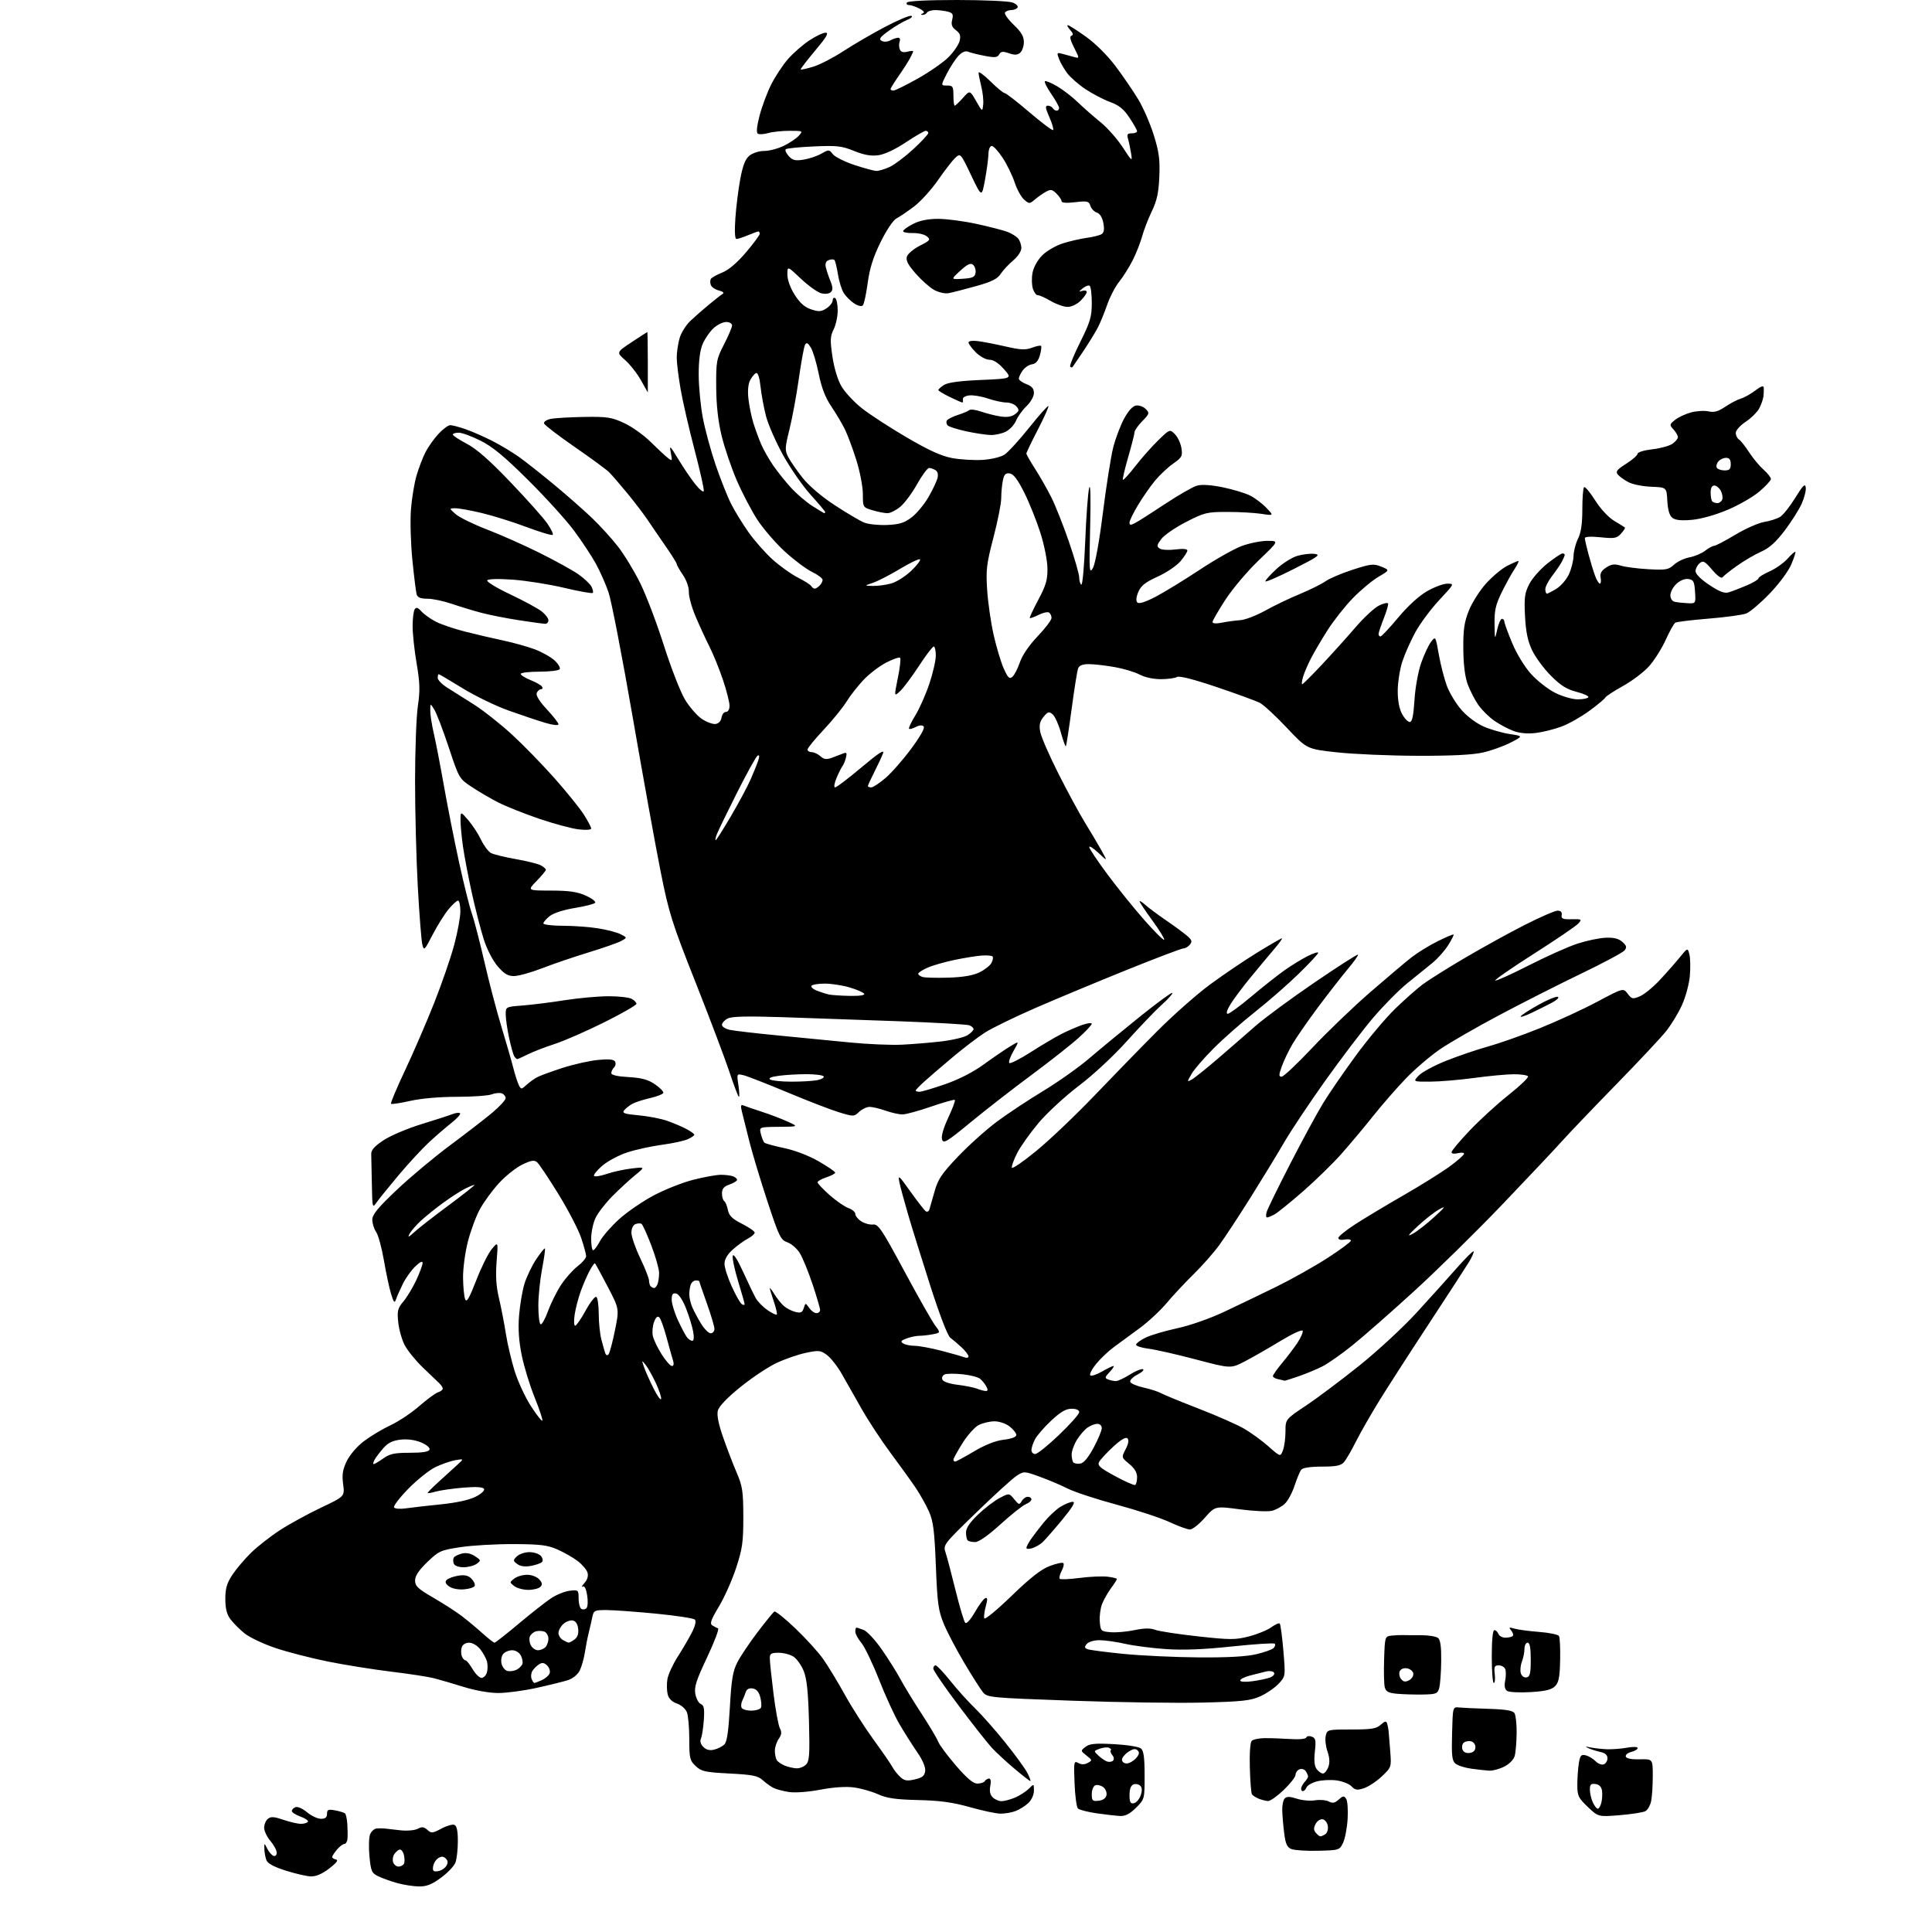 <?xml version="1.0" encoding="UTF-8" standalone="no"?>
<svg 
  version="1.1" 
  xmlns="http://www.w3.org/2000/svg" 
  xmlns:xlink="http://www.w3.org/1999/xlink" 
  xmlns:svg="http://www.w3.org/2000/svg"
  xmlns:rdf="http://www.w3.org/1999/02/22-rdf-syntax-ns#"
  xmlns:cc="http://creativecommons.org/ns#"
  xmlns:dc="http://purl.org/dc/elements/1.1/"
  viewBox="0 0 768 768"
  width="768"
  height="768"
>
<style>svg {background-color: white; }</style>"
<path stroke="none" fill="black" fill-rule="evenodd" d="M166.50,749.89C164.30,749.85 160.46,749.26 157.97,748.57C155.48,747.88 152.10,746.68 150.47,745.90C147.75,744.60 147.45,743.93 146.87,737.99C146.53,734.42 146.63,730.49 147.10,729.25C147.57,728.01 148.75,726.93 149.73,726.84C150.70,726.76 152.18,726.77 153.00,726.87C153.82,726.98 156.63,727.29 159.23,727.58C161.87,727.86 164.89,727.59 166.06,726.97C167.72,726.08 168.53,726.17 169.89,727.40C171.45,728.82 171.96,728.77 175.42,726.92C177.51,725.79 179.85,725.11 180.61,725.41C181.58,725.78 182.00,727.74 182.00,731.90C182.00,735.18 181.57,739.01 181.04,740.40C180.51,741.79 177.92,744.50 175.29,746.44C171.62,749.13 169.56,749.94 166.50,749.89zM123.57,745.90C121.88,745.84 117.39,744.81 113.59,743.60C108.96,742.14 106.42,740.77 105.91,739.46C105.49,738.38 105.12,736.38 105.09,735.00C105.03,732.50 105.03,732.50 106.26,734.92C106.94,736.25 108.06,737.53 108.75,737.75C109.44,737.98 110.00,737.41 110.00,736.48C110.00,735.55 108.88,733.45 107.50,731.82C106.12,730.18 105.00,727.81 105.00,726.55C105.00,725.28 105.66,723.69 106.48,723.02C107.65,722.05 108.91,722.12 112.65,723.40C115.24,724.28 118.37,725.00 119.62,725.00C120.86,725.00 122.11,724.63 122.39,724.18C122.67,723.73 121.34,722.80 119.45,722.12C117.55,721.43 116.00,720.44 116.00,719.90C116.00,719.37 116.67,718.68 117.49,718.37C118.30,718.05 120.36,718.97 122.06,720.40C123.76,721.83 126.24,723.00 127.58,723.00C129.32,723.00 130.00,722.45 130.00,721.02C130.00,719.34 130.48,719.14 133.25,719.66C135.04,719.99 136.80,720.54 137.16,720.88C137.53,721.22 137.93,723.08 138.06,725.00C138.19,726.92 138.23,729.51 138.15,730.75C138.07,731.99 137.51,733.00 136.91,733.00C136.31,733.00 134.98,734.01 133.94,735.25C132.91,736.49 132.05,737.80 132.03,738.18C132.01,738.55 132.70,739.00 133.56,739.18C134.63,739.40 133.78,740.52 130.88,742.75C128.06,744.91 125.61,745.97 123.57,745.90zM174.07,743.83C175.29,743.65 176.78,742.72 177.38,741.78C178.17,740.51 178.12,739.72 177.20,738.80C176.28,737.88 175.49,737.83 174.22,738.62C173.28,739.22 172.35,740.71 172.17,741.93C171.90,743.74 172.26,744.10 174.07,743.83zM158.41,742.00C159.22,742.00 160.18,741.52 160.54,740.94C160.89,740.36 160.90,738.75 160.56,737.37C160.21,735.99 159.41,735.03 158.78,735.24C158.16,735.45 157.20,736.32 156.66,737.17C156.12,738.03 155.96,739.46 156.31,740.36C156.65,741.26 157.60,742.00 158.41,742.00zM523.99,735.71C519.32,735.82 514.52,735.51 513.33,735.02C511.63,734.32 511.01,732.96 510.49,728.73C510.11,725.76 509.76,721.68 509.71,719.67C509.65,717.65 510.10,715.50 510.71,714.89C511.52,714.08 512.81,714.11 515.52,715.01C517.55,715.68 520.81,715.97 522.75,715.65C524.69,715.34 527.16,715.55 528.22,716.12C529.72,716.92 530.62,716.75 532.14,715.37C533.85,713.83 534.26,713.78 535.11,715.04C535.66,715.84 535.92,719.45 535.70,723.06C535.48,726.66 534.66,730.94 533.89,732.56C532.51,735.44 532.32,735.50 523.99,735.71zM524.87,729.98C525.22,729.98 526.10,729.59 526.84,729.12C527.57,728.66 528.02,727.20 527.84,725.90C527.65,724.59 526.74,723.38 525.82,723.20C524.89,723.02 523.62,723.83 523.00,725.00C522.14,726.61 522.15,727.48 523.05,728.56C523.71,729.35 524.53,729.99 524.87,729.98zM445.35,721.88C443.78,721.81 439.57,721.34 436.00,720.83C432.43,720.32 429.05,719.45 428.50,718.90C427.95,718.35 427.34,713.83 427.15,708.84C426.81,700.31 426.90,699.84 428.62,700.81C429.87,701.51 431.06,701.50 432.39,700.79C434.26,699.79 434.24,699.69 431.91,697.86C429.52,695.99 429.52,695.96 431.50,694.40C433.11,693.14 435.33,692.93 442.78,693.32C447.89,693.59 452.73,694.36 453.53,695.03C454.63,695.94 455.00,698.62 455.00,705.72C455.00,715.17 454.99,715.21 451.60,718.60C449.20,721.00 447.36,721.96 445.35,721.88zM643.86,721.56C635.34,722.25 635.34,722.25 631.17,718.28C627.38,714.67 627.00,713.87 627.01,709.40C627.02,706.71 627.29,702.87 627.62,700.87C628.13,697.79 628.54,697.32 630.36,697.77C631.54,698.06 633.29,699.11 634.26,700.11C635.22,701.11 636.69,701.67 637.51,701.36C638.33,701.04 639.00,699.94 639.00,698.91C639.00,697.68 638.06,696.84 636.25,696.45C634.74,696.12 632.60,695.45 631.50,694.96C629.90,694.23 630.04,694.17 632.21,694.62C633.69,694.94 636.62,695.26 638.71,695.35C640.79,695.43 644.41,695.16 646.75,694.74C649.18,694.30 651.00,694.36 651.00,694.88C651.00,695.38 649.84,696.07 648.43,696.43C647.01,696.78 646.05,697.62 646.28,698.29C646.55,699.05 648.61,699.45 651.85,699.36C657.00,699.22 657.00,699.22 657.00,705.99C657.00,709.71 656.72,714.17 656.37,715.91C656.02,717.65 654.98,719.47 654.06,719.97C653.14,720.46 648.55,721.18 643.86,721.56zM397.68,720.95C395.93,720.93 390.45,719.76 385.50,718.36C378.73,716.45 373.65,715.75 365.00,715.55C356.00,715.33 352.52,714.83 349.00,713.23C346.52,712.11 342.21,710.90 339.42,710.53C336.22,710.11 331.28,710.44 326.08,711.43C321.32,712.33 316.05,712.72 313.66,712.36C311.37,712.01 308.60,711.28 307.50,710.74C306.40,710.19 304.47,708.81 303.20,707.65C301.26,705.89 299.19,705.47 290.00,705.00C280.29,704.50 278.82,704.18 276.55,702.05C274.22,699.85 274.00,698.95 274.00,691.39C274.00,686.85 273.58,682.03 273.07,680.69C272.55,679.32 270.81,677.78 269.11,677.19C267.11,676.49 265.84,675.23 265.41,673.51C265.05,672.07 265.00,669.37 265.30,667.51C265.61,665.65 267.44,661.66 269.37,658.63C271.31,655.60 273.86,651.24 275.03,648.94C276.38,646.30 276.81,644.41 276.21,643.81C275.69,643.29 268.79,642.23 260.88,641.46C252.97,640.69 244.15,640.05 241.27,640.03C236.36,640.00 236.00,640.17 235.47,642.75C235.16,644.26 234.52,647.08 234.04,649.00C233.56,650.92 232.85,654.52 232.47,657.00C232.08,659.48 231.15,662.70 230.40,664.17C229.62,665.68 227.63,667.29 225.77,667.88C223.97,668.46 218.34,669.85 213.26,670.97C208.18,672.09 201.34,673.00 198.06,673.00C194.56,673.00 188.89,672.00 184.30,670.57C180.01,669.24 174.70,667.68 172.50,667.12C170.30,666.55 162.65,665.38 155.50,664.51C148.35,663.64 137.02,661.83 130.33,660.48C123.63,659.13 114.25,656.71 109.48,655.10C104.70,653.50 99.19,650.88 97.21,649.29C95.24,647.69 92.72,645.16 91.60,643.67C90.15,641.73 89.57,639.41 89.57,635.60C89.57,631.40 90.18,629.33 92.39,625.98C93.95,623.63 97.31,619.68 99.86,617.19C102.41,614.70 107.58,610.66 111.34,608.23C115.10,605.79 122.42,601.78 127.61,599.32C137.05,594.85 137.05,594.85 136.40,589.99C135.90,586.16 136.21,584.21 137.86,580.78C139.09,578.25 141.96,574.93 144.73,572.84C147.36,570.86 152.11,568.02 155.30,566.52C158.50,565.03 163.61,561.61 166.68,558.93C169.74,556.25 173.09,553.79 174.12,553.46C175.16,553.13 176.00,552.48 176.00,552.00C176.00,551.53 175.36,550.55 174.57,549.82C173.79,549.09 170.82,546.25 167.98,543.50C165.14,540.75 161.92,536.76 160.82,534.62C159.73,532.49 158.59,528.42 158.30,525.59C157.83,521.07 158.09,520.05 160.38,517.33C161.81,515.62 164.11,511.81 165.48,508.86C166.86,505.91 167.98,502.85 167.99,502.06C168.00,501.13 166.98,501.60 165.08,503.42C163.48,504.96 161.25,508.08 160.13,510.36C159.02,512.64 157.79,515.40 157.42,516.50C156.85,518.15 156.51,517.78 155.46,514.36C154.76,512.08 153.48,506.10 152.62,501.06C151.75,496.02 150.36,490.92 149.52,489.73C148.68,488.53 148.00,486.35 148.00,484.88C148.00,482.78 150.14,480.17 157.75,472.97C163.11,467.90 172.67,459.91 179.00,455.21C185.32,450.52 192.86,444.69 195.75,442.26C198.64,439.83 201.00,437.25 201.00,436.53C201.00,435.81 200.32,434.95 199.49,434.64C198.66,434.32 196.83,434.49 195.43,435.03C194.02,435.56 187.78,436.00 181.56,436.00C174.75,436.00 167.39,436.64 163.08,437.62C159.13,438.51 155.69,439.03 155.43,438.77C155.17,438.51 157.70,432.50 161.04,425.41C164.39,418.32 169.60,406.25 172.63,398.59C175.66,390.92 179.23,380.57 180.56,375.58C181.90,370.58 183.00,364.59 183.00,362.25C183.00,359.91 182.58,358.00 182.07,358.00C181.56,358.00 179.84,359.58 178.25,361.51C176.66,363.45 173.82,367.98 171.95,371.60C168.66,377.94 168.52,378.07 167.86,375.34C167.49,373.78 166.69,363.50 166.08,352.50C165.48,341.50 164.99,322.51 164.99,310.29C165.00,298.08 165.50,284.72 166.11,280.62C167.02,274.51 166.93,271.43 165.61,263.70C164.72,258.50 164.01,251.83 164.02,248.88C164.02,245.92 164.39,242.93 164.84,242.23C165.45,241.26 166.11,241.46 167.57,243.08C168.63,244.25 171.21,246.08 173.29,247.15C175.38,248.21 180.55,249.97 184.79,251.05C189.03,252.13 195.83,253.72 199.91,254.58C203.98,255.44 209.67,257.03 212.54,258.10C215.42,259.18 218.97,261.17 220.44,262.53C221.91,263.89 222.84,265.46 222.50,266.00C222.16,266.55 218.53,267.00 214.44,267.00C210.35,267.00 207.00,267.40 207.00,267.89C207.00,268.38 208.76,269.49 210.91,270.35C213.07,271.21 215.12,272.38 215.47,272.96C215.83,273.53 215.63,274.00 215.03,274.00C214.43,274.00 213.67,274.69 213.35,275.52C212.99,276.48 214.49,278.88 217.38,281.98C219.92,284.69 222.00,287.36 222.00,287.90C222.00,288.48 219.83,288.25 216.75,287.34C213.86,286.48 207.32,284.29 202.22,282.47C197.11,280.65 188.85,276.65 183.86,273.58C178.88,270.51 174.62,268.00 174.40,268.00C174.18,268.00 174.00,268.67 174.00,269.49C174.00,270.30 175.69,272.03 177.75,273.33C179.81,274.63 184.59,277.64 188.36,280.03C192.13,282.42 198.92,287.78 203.46,291.94C207.99,296.10 215.64,303.96 220.47,309.40C225.29,314.85 230.53,321.35 232.12,323.85C233.70,326.35 235.00,328.82 235.00,329.34C235.00,329.88 232.87,330.03 229.96,329.68C227.19,329.35 220.10,327.44 214.21,325.43C208.32,323.42 201.03,320.50 198.00,318.95C194.97,317.40 190.25,314.64 187.50,312.81C182.54,309.53 182.46,309.39 178.38,297.07C176.11,290.24 173.53,283.49 172.65,282.07C171.05,279.50 171.05,279.50 171.04,282.50C171.03,284.15 171.66,288.20 172.43,291.50C173.21,294.80 175.03,304.25 176.49,312.50C177.95,320.75 180.67,334.49 182.54,343.03C184.41,351.57 186.66,360.57 187.54,363.03C188.42,365.49 190.66,374.10 192.51,382.16C194.36,390.22 197.43,401.92 199.33,408.16C201.22,414.40 203.35,421.75 204.04,424.50C204.74,427.25 205.73,430.33 206.24,431.34C207.14,433.12 207.25,433.12 209.34,431.22C210.53,430.14 212.46,428.75 213.64,428.15C214.82,427.54 219.32,425.90 223.64,424.50C227.96,423.11 234.25,421.69 237.61,421.35C241.91,420.92 243.94,421.10 244.47,421.96C244.89,422.63 244.72,423.68 244.11,424.29C243.50,424.90 243.00,425.93 243.00,426.59C243.00,427.35 245.45,427.91 249.86,428.16C255.08,428.46 257.59,429.14 260.35,431.02C262.35,432.39 263.85,433.92 263.68,434.44C263.51,434.95 261.15,435.88 258.44,436.50C255.72,437.12 252.56,438.14 251.42,438.76C250.27,439.38 248.81,440.53 248.16,441.30C247.18,442.48 248.10,442.82 253.85,443.35C257.63,443.70 262.69,444.67 265.11,445.51C267.52,446.34 270.96,447.80 272.75,448.74C274.54,449.68 276.00,450.73 276.00,451.07C276.00,451.40 274.83,452.21 273.40,452.86C271.97,453.51 267.36,454.51 263.15,455.07C258.94,455.63 252.74,456.99 249.37,458.09C245.99,459.19 241.49,461.60 239.37,463.44C237.24,465.29 235.79,467.10 236.16,467.47C236.52,467.84 238.83,467.46 241.30,466.62C243.76,465.78 248.19,464.82 251.14,464.48C256.50,463.87 256.50,463.87 252.50,467.13C250.30,468.92 246.24,472.66 243.48,475.44C240.72,478.22 237.68,482.14 236.73,484.15C235.78,486.16 235.00,489.87 235.00,492.40C235.00,494.93 235.35,497.00 235.77,497.00C236.20,497.00 237.42,495.37 238.49,493.39C239.56,491.40 242.99,487.46 246.12,484.63C249.24,481.81 255.39,477.58 259.79,475.23C264.19,472.89 271.28,470.08 275.56,468.99C279.83,467.89 284.79,467.00 286.58,467.00C288.37,467.00 290.55,467.27 291.42,467.61C292.29,467.94 293.00,468.57 293.00,469.01C293.00,469.45 291.65,470.27 290.00,470.85C287.75,471.64 287.00,472.52 287.00,474.39C287.00,475.76 287.39,477.12 287.87,477.42C288.35,477.72 289.01,479.30 289.34,480.95C289.81,483.28 291.03,484.49 294.97,486.48C297.74,487.89 300.00,489.46 300.00,489.99C300.00,490.52 298.76,491.60 297.25,492.39C295.74,493.18 293.04,495.14 291.25,496.75C289.12,498.67 288.00,500.60 288.00,502.36C288.00,503.84 289.29,507.90 290.88,511.39C292.46,514.87 294.26,518.04 294.88,518.42C295.49,518.81 296.00,518.82 296.00,518.45C296.00,518.09 294.84,514.00 293.43,509.37C292.02,504.74 291.05,500.17 291.28,499.22C291.53,498.16 293.10,500.56 295.36,505.50C297.37,509.90 299.64,514.62 300.41,516.00C301.17,517.38 303.26,519.52 305.06,520.76C306.85,522.00 308.52,522.81 308.77,522.56C309.02,522.31 308.50,519.98 307.61,517.38C306.73,514.77 306.00,512.39 306.00,512.07C306.01,511.76 306.84,512.85 307.86,514.50C308.88,516.15 310.57,518.25 311.61,519.17C312.65,520.09 314.70,521.14 316.16,521.51C318.32,522.05 318.94,521.76 319.50,520.00C320.19,517.83 320.19,517.83 321.65,519.91C322.46,521.06 323.76,522.00 324.56,522.00C325.35,522.00 326.00,521.44 326.00,520.75C326.00,520.07 324.65,515.45 323.00,510.50C321.34,505.55 319.08,500.01 317.97,498.19C316.87,496.37 314.64,494.42 313.04,493.86C310.34,492.92 309.73,491.68 305.10,477.67C302.35,469.33 299.13,458.68 297.95,454.00C296.77,449.32 295.44,444.00 294.99,442.18C294.29,439.30 294.40,438.95 295.84,439.54C296.75,439.92 299.98,441.03 303.00,442.00C306.02,442.97 310.52,444.68 313.00,445.81C317.50,447.86 317.50,447.86 309.64,447.93C301.78,448.00 301.78,448.00 302.46,450.75C302.84,452.26 303.45,453.81 303.82,454.19C304.19,454.57 307.73,455.55 311.67,456.37C315.99,457.27 321.47,459.37 325.42,461.64C329.04,463.72 332.00,465.75 332.00,466.14C332.00,466.53 330.43,467.36 328.50,468.00C326.57,468.64 325.00,469.53 325.00,469.99C325.00,470.45 327.14,472.72 329.75,475.04C332.36,477.35 335.74,479.68 337.25,480.22C338.76,480.76 340.00,481.82 340.00,482.57C340.00,483.33 341.06,484.65 342.35,485.49C343.64,486.34 345.75,486.91 347.03,486.77C349.11,486.53 350.48,488.55 359.44,505.21C364.97,515.50 370.49,525.23 371.70,526.84C373.89,529.77 373.89,529.77 370.82,530.39C369.13,530.72 366.71,531.00 365.44,531.00C364.17,531.00 361.88,531.48 360.35,532.06C358.12,532.90 357.86,533.30 359.03,534.04C359.84,534.55 361.89,534.98 363.59,534.98C365.29,534.99 370.01,535.86 374.09,536.91C378.17,537.97 382.29,539.14 383.25,539.52C384.23,539.91 385.00,539.76 385.00,539.19C385.00,538.63 383.76,537.01 382.25,535.60C380.74,534.19 378.72,532.47 377.76,531.77C376.73,531.02 373.54,522.76 369.93,511.50C366.58,501.05 362.58,488.23 361.05,483.00C359.51,477.77 357.93,471.93 357.53,470.00C356.88,466.82 357.28,467.16 361.95,473.72C364.78,477.69 367.53,481.21 368.05,481.53C368.58,481.86 369.21,481.54 369.44,480.81C369.67,480.09 370.59,476.89 371.48,473.69C372.84,468.79 374.29,466.62 380.79,459.78C385.03,455.32 391.99,449.08 396.25,445.90C400.52,442.72 408.84,437.21 414.75,433.64C420.66,430.07 428.95,424.19 433.17,420.57C437.39,416.95 446.39,409.54 453.17,404.09C459.95,398.65 465.73,394.42 466.00,394.69C466.27,394.97 464.42,397.06 461.88,399.35C459.33,401.63 453.10,408.13 448.02,413.80C442.68,419.75 434.63,427.24 428.94,431.55C423.53,435.65 416.34,442.26 412.96,446.25C409.59,450.24 405.72,455.67 404.36,458.33C403.00,460.99 402.04,463.62 402.23,464.18C402.41,464.74 406.83,461.71 412.03,457.44C417.24,453.16 427.57,443.33 434.98,435.59C442.39,427.84 453.64,416.29 459.98,409.93C466.32,403.57 475.77,395.21 481.00,391.36C486.23,387.51 494.66,381.80 499.74,378.68C504.82,375.56 509.25,373.00 509.57,373.00C509.90,373.00 508.53,374.91 506.54,377.25C504.54,379.59 500.32,384.65 497.15,388.50C493.98,392.35 490.36,397.19 489.11,399.25C487.69,401.60 487.29,403.00 488.05,403.00C488.71,403.00 492.91,399.93 497.38,396.17C501.85,392.41 507.75,387.74 510.50,385.79C513.25,383.84 517.41,381.28 519.75,380.10C522.09,378.92 524.00,378.32 524.00,378.75C524.00,379.19 520.51,382.94 516.25,387.09C511.99,391.24 504.23,398.03 499.00,402.16C493.77,406.30 486.35,412.83 482.50,416.68C478.65,420.53 474.66,425.14 473.64,426.93C471.81,430.13 471.81,430.17 473.68,429.17C474.73,428.61 479.39,424.88 484.04,420.89C488.69,416.89 495.43,411.05 499.00,407.90C502.57,404.76 513.13,396.99 522.45,390.62C531.77,384.26 539.58,379.25 539.82,379.48C540.05,379.71 538.23,382.29 535.78,385.20C533.33,388.12 527.97,395.00 523.86,400.50C519.76,406.00 515.16,412.64 513.65,415.26C512.14,417.88 510.27,421.81 509.50,424.01C508.30,427.39 508.30,428.00 509.47,428.00C510.23,428.00 515.72,422.82 521.68,416.50C527.63,410.17 537.95,400.26 544.61,394.48C551.27,388.70 558.70,382.43 561.11,380.55C563.52,378.67 568.20,375.80 571.50,374.16C574.80,372.52 577.64,371.32 577.82,371.49C578.00,371.67 577.01,373.61 575.62,375.81C574.23,378.01 571.39,381.18 569.30,382.87C567.21,384.55 562.74,388.16 559.38,390.89C556.01,393.63 549.87,399.85 545.73,404.72C541.60,409.60 533.09,420.79 526.82,429.59C520.55,438.40 513.21,449.40 510.51,454.05C507.81,458.70 501.79,468.57 497.13,476.00C492.47,483.43 486.85,491.98 484.64,495.00C482.43,498.02 477.86,503.20 474.49,506.50C471.12,509.80 466.28,514.98 463.75,518.00C461.21,521.02 456.37,525.52 452.98,528.00C449.60,530.48 445.00,533.85 442.76,535.50C440.52,537.15 437.33,540.19 435.67,542.25C434.01,544.31 432.99,546.32 433.40,546.73C433.80,547.14 435.88,546.46 438.02,545.23C440.15,544.01 442.22,543.00 442.62,543.00C443.02,543.00 442.35,544.07 441.12,545.37C439.16,547.46 439.09,547.82 440.53,548.37C441.43,548.72 442.81,549.00 443.60,549.00C444.39,549.00 446.86,547.85 449.09,546.44C451.32,545.03 453.68,544.06 454.32,544.28C454.97,544.50 454.01,545.45 452.19,546.40C450.36,547.34 449.05,548.65 449.27,549.30C449.49,549.96 451.88,550.98 454.59,551.58C457.29,552.18 460.41,553.18 461.50,553.80C462.60,554.42 469.35,557.19 476.50,559.96C483.65,562.73 491.75,566.30 494.50,567.89C497.25,569.48 501.63,572.66 504.24,574.97C508.99,579.16 508.99,579.16 509.99,576.51C510.55,575.06 511.00,571.69 511.00,569.03C511.00,564.18 511.00,564.18 519.25,558.68C523.79,555.65 533.35,548.47 540.50,542.73C547.65,536.99 557.79,527.61 563.03,521.89C568.28,516.18 575.43,508.23 578.94,504.24C582.44,500.25 585.52,497.18 585.77,497.44C586.02,497.69 585.19,499.61 583.92,501.70C582.64,503.79 575.54,514.73 568.14,526.00C560.73,537.27 551.87,551.03 548.44,556.56C545.02,562.10 540.77,569.52 539.00,573.06C537.22,576.60 535.08,580.29 534.23,581.25C533.03,582.61 531.09,583.00 525.47,583.00C520.88,583.00 517.88,583.46 517.25,584.25C516.71,584.94 515.52,587.80 514.60,590.61C513.68,593.41 511.94,596.64 510.72,597.78C509.50,598.92 507.20,600.17 505.61,600.57C504.02,600.96 498.29,600.70 492.88,599.98C483.03,598.68 483.03,598.68 478.93,603.34C476.68,605.90 474.02,608.00 473.03,608.00C472.04,608.00 468.36,606.66 464.86,605.03C461.36,603.40 451.94,600.30 443.93,598.14C435.91,595.98 427.13,593.10 424.43,591.73C421.72,590.37 416.70,588.24 413.29,587.01C407.17,584.79 407.03,584.79 404.15,586.63C402.54,587.66 395.29,594.25 388.05,601.29C374.91,614.04 374.87,614.08 375.92,617.29C376.50,619.05 378.28,625.84 379.89,632.36C381.50,638.88 383.22,644.62 383.70,645.10C384.22,645.62 385.82,643.85 387.55,640.83C389.17,637.99 391.03,635.49 391.69,635.27C392.58,634.97 392.62,635.78 391.87,638.50C391.32,640.49 391.05,642.65 391.27,643.31C391.50,643.96 396.36,639.96 402.09,634.41C409.55,627.18 413.85,623.82 417.27,622.52C419.90,621.53 422.34,621.00 422.69,621.36C423.05,621.71 422.73,623.13 422.00,624.50C421.27,625.87 420.94,627.27 421.27,627.60C421.60,627.94 425.17,627.78 429.19,627.25C433.21,626.73 438.19,626.51 440.25,626.76C442.31,627.01 444.00,627.42 444.00,627.68C444.00,627.93 442.95,629.57 441.66,631.32C440.37,633.07 438.77,635.90 438.09,637.62C437.42,639.34 437.01,642.49 437.18,644.62C437.49,648.36 437.64,648.51 441.50,648.83C443.70,649.01 447.98,648.64 451.00,648.00C454.88,647.19 457.30,647.15 459.21,647.88C460.70,648.45 468.35,649.62 476.21,650.48C489.12,651.89 491.08,651.89 496.50,650.49C499.80,649.64 503.77,648.01 505.33,646.88C506.88,645.75 508.41,645.08 508.72,645.39C509.04,645.70 509.68,650.55 510.16,656.17C511.02,666.37 511.02,666.37 508.26,669.32C506.74,670.94 503.48,673.18 501.00,674.30C497.16,676.04 493.83,676.40 478.23,676.80C468.18,677.06 444.78,676.72 426.23,676.06C393.53,674.89 392.45,674.79 390.73,672.68C389.75,671.48 386.42,666.25 383.33,661.05C380.23,655.84 376.57,648.87 375.19,645.55C373.00,640.23 372.61,637.43 372.02,622.50C371.46,608.35 371.00,604.71 369.25,600.78C368.09,598.19 365.68,593.91 363.90,591.28C362.12,588.65 357.65,582.45 353.97,577.50C350.29,572.55 345.12,564.67 342.48,560.00C339.84,555.33 336.29,549.07 334.59,546.10C332.89,543.13 330.26,539.78 328.74,538.65C326.20,536.76 325.51,536.69 320.33,537.78C317.22,538.43 311.94,540.26 308.59,541.85C305.24,543.44 298.79,547.75 294.26,551.42C289.02,555.67 285.77,559.07 285.35,560.76C284.90,562.52 285.62,566.10 287.49,571.46C289.03,575.88 291.46,582.20 292.88,585.50C295.15,590.78 295.46,592.87 295.48,603.00C295.49,612.99 295.12,615.65 292.62,623.27C291.04,628.09 287.96,635.01 285.77,638.64C282.62,643.87 282.07,645.43 283.14,646.11C283.89,646.58 284.92,647.12 285.44,647.30C285.95,647.48 283.99,652.67 281.08,658.83C276.73,668.03 275.90,670.64 276.42,673.42C276.77,675.28 277.76,677.08 278.62,677.41C279.85,677.88 280.09,679.21 279.78,683.75C279.56,686.91 279.04,690.23 278.63,691.12C278.16,692.14 278.52,693.38 279.59,694.44C280.75,695.61 282.11,695.94 283.89,695.51C285.33,695.16 287.15,694.23 287.95,693.45C288.98,692.44 289.60,688.20 290.14,678.60C290.74,667.70 291.30,664.34 293.09,660.83C294.30,658.45 297.93,653.04 301.15,648.81C304.37,644.58 307.37,640.89 307.81,640.62C308.26,640.34 312.02,643.35 316.16,647.31C320.31,651.26 325.29,656.75 327.23,659.50C329.17,662.25 333.04,668.61 335.81,673.63C338.59,678.66 343.71,686.67 347.18,691.44C350.66,696.21 354.05,701.13 354.72,702.37C355.38,703.61 356.82,705.44 357.92,706.42C359.53,707.89 360.61,708.06 363.70,707.33C366.70,706.62 367.56,705.92 367.78,703.97C367.95,702.44 366.73,699.59 364.59,696.50C362.69,693.75 359.52,688.75 357.55,685.38C355.58,682.01 351.91,674.01 349.39,667.59C346.86,661.17 343.72,654.63 342.40,653.06C341.08,651.49 340.00,649.49 340.00,648.61C340.00,647.72 340.20,647.00 340.43,647.00C340.67,647.00 341.97,647.42 343.31,647.93C344.65,648.44 347.85,651.87 350.44,655.57C353.02,659.26 356.37,664.58 357.88,667.39C359.39,670.20 363.19,676.42 366.32,681.21C369.46,686.01 372.43,691.00 372.93,692.31C373.43,693.62 376.61,697.91 380.01,701.85C384.40,706.94 386.85,709.00 388.53,709.00C389.82,709.00 391.16,708.55 391.50,708.00C391.84,707.45 392.60,707.00 393.18,707.00C393.83,707.00 394.02,708.16 393.66,709.96C393.26,711.94 393.57,713.43 394.60,714.46C395.45,715.31 397.03,716.00 398.10,716.00C399.18,716.00 401.59,715.36 403.44,714.59C405.30,713.81 407.76,712.24 408.91,711.09C411.00,709.00 411.00,709.00 411.00,711.83C411.00,713.46 410.06,715.54 408.75,716.76C407.51,717.92 405.23,719.35 403.68,719.93C402.14,720.52 399.44,720.98 397.68,720.95zM635.14,719.00C635.59,719.00 636.23,717.92 636.56,716.60C636.89,715.28 637.02,713.15 636.83,711.85C636.61,710.30 635.73,709.39 634.25,709.18C632.43,708.92 632.00,709.34 632.00,711.38C632.00,712.77 632.52,715.05 633.16,716.45C633.80,717.85 634.69,719.00 635.14,719.00zM450.73,716.81C451.68,716.63 452.89,715.25 453.42,713.74C454.09,711.84 454.04,710.64 453.26,709.86C452.64,709.24 451.43,709.01 450.57,709.34C449.55,709.73 449.00,711.19 449.00,713.54C449.00,716.42 449.35,717.08 450.73,716.81zM436.74,715.82C438.51,715.61 439.61,714.81 439.85,713.57C440.05,712.50 439.45,711.07 438.51,710.38C437.57,709.70 436.17,709.38 435.40,709.68C434.63,709.97 434.00,711.55 434.00,713.17C434.00,715.81 434.30,716.10 436.74,715.82zM504.07,715.94C503.21,715.90 501.53,715.48 500.35,715.01C499.17,714.53 497.96,713.74 497.66,713.25C497.35,712.76 496.98,708.02 496.83,702.71C496.66,697.05 496.97,692.63 497.57,692.03C498.14,691.46 500.38,690.97 502.55,690.94C504.72,690.91 509.30,691.06 512.72,691.28C516.43,691.53 519.07,691.28 519.28,690.66C519.47,690.10 520.44,689.96 521.45,690.34C523.00,690.94 523.18,691.81 522.68,696.27C522.28,699.85 522.50,702.05 523.40,703.25C524.13,704.21 525.24,705.00 525.88,705.00C526.53,705.00 527.48,703.86 528.01,702.47C528.67,700.73 528.57,698.79 527.69,696.22C526.98,694.18 526.67,691.38 527.00,690.00C527.58,687.55 527.78,687.50 537.19,687.50C545.19,687.50 547.14,687.19 548.87,685.61C550.52,684.12 551.05,684.02 551.40,685.11C551.64,685.88 551.90,687.17 551.98,688.00C552.05,688.83 552.35,692.42 552.63,696.00C553.13,702.48 553.12,702.51 549.32,706.12C547.22,708.11 544.03,710.22 542.24,710.82C539.50,711.73 538.71,711.62 537.24,710.09C536.28,709.09 533.57,708.03 531.21,707.73C528.86,707.43 525.35,707.62 523.41,708.15C521.47,708.69 519.64,709.77 519.34,710.56C519.03,711.35 518.38,712.00 517.89,712.00C517.40,712.00 517.11,711.45 517.25,710.77C517.39,710.10 518.06,708.94 518.75,708.20C519.44,707.46 519.99,706.55 519.98,706.18C519.98,705.81 519.57,704.87 519.09,704.10C518.60,703.34 517.48,702.99 516.60,703.32C515.72,703.66 515.00,704.63 515.00,705.49C515.00,706.34 512.89,709.05 510.32,711.52C507.75,713.98 504.94,715.97 504.07,715.94zM409.58,708.00C409.32,708.00 406.49,705.80 403.30,703.12C400.11,700.43 396.09,696.72 394.36,694.87C392.63,693.02 386.67,685.45 381.11,678.06C375.55,670.67 371.00,664.03 371.00,663.31C371.00,662.59 371.41,662.00 371.91,662.00C372.42,662.00 375.08,664.81 377.83,668.25C380.58,671.69 384.94,676.52 387.52,679.00C390.09,681.48 395.47,687.55 399.46,692.50C403.45,697.45 407.47,702.96 408.39,704.75C409.30,706.54 409.84,708.00 409.58,708.00zM592.00,703.86C590.62,703.79 587.41,703.44 584.86,703.08C582.31,702.73 579.49,701.82 578.58,701.07C577.21,699.93 576.98,697.95 577.22,689.10C577.50,678.50 577.50,678.50 580.00,678.75C581.38,678.89 586.69,679.14 591.81,679.29C598.64,679.51 601.37,679.97 602.05,681.04C602.55,681.84 602.93,685.42 602.89,689.00C602.84,692.58 602.50,696.62 602.12,698.00C601.72,699.46 600.00,701.22 597.97,702.25C596.06,703.21 593.38,703.94 592.00,703.86zM316.68,702.94C317.88,702.97 319.56,702.30 320.42,701.43C321.75,700.11 321.93,697.46 321.58,684.16C321.27,672.61 320.72,667.34 319.50,664.28C318.58,661.99 316.76,659.42 315.45,658.56C314.14,657.70 311.48,657.00 309.54,657.00C306.53,657.00 306.00,657.34 306.01,659.25C306.01,660.49 306.68,666.80 307.48,673.27C308.29,679.75 309.43,685.94 310.02,687.04C310.83,688.56 310.72,689.56 309.54,691.24C308.70,692.45 308.01,694.58 308.02,695.97C308.02,697.36 308.37,699.04 308.79,699.70C309.21,700.36 310.67,701.34 312.03,701.89C313.39,702.43 315.48,702.90 316.68,702.94zM442.41,699.92C442.95,699.42 442.85,698.52 442.17,697.70C441.53,696.94 441.26,696.08 441.55,695.78C441.85,695.49 441.50,695.03 440.79,694.75C440.08,694.48 438.42,694.67 437.09,695.16C434.71,696.04 434.70,696.07 436.64,697.88C437.71,698.88 439.25,699.93 440.05,700.22C440.85,700.51 441.91,700.38 442.41,699.92zM447.85,701.00C448.86,701.00 450.51,700.09 451.52,698.98C452.88,697.48 453.06,696.66 452.23,695.83C451.39,694.99 450.44,695.14 448.55,696.37C447.15,697.29 446.00,698.71 446.00,699.52C446.00,700.34 446.83,701.00 447.85,701.00zM584.25,696.82C585.72,696.61 586.50,695.81 586.50,694.51C586.50,693.37 585.71,692.38 584.64,692.17C583.62,691.97 582.33,692.27 581.76,692.84C581.20,693.40 581.02,694.60 581.36,695.50C581.75,696.51 582.86,697.02 584.25,696.82zM298.61,680.00C300.51,680.00 302.27,679.44 302.53,678.75C302.78,678.06 302.62,676.15 302.18,674.50C301.64,672.51 300.63,671.39 299.18,671.18C297.75,670.97 296.79,671.49 296.42,672.68C296.11,673.68 295.51,675.17 295.09,676.00C294.66,676.83 294.51,678.06 294.74,678.75C294.98,679.44 296.72,680.00 298.61,680.00zM565.46,673.60C562.18,673.65 557.59,673.51 555.25,673.29C551.90,672.97 550.89,672.43 550.46,670.69C550.16,669.49 550.04,664.45 550.21,659.50C550.49,650.74 550.57,650.49 553.00,650.20C554.38,650.04 556.40,649.94 557.50,649.97C558.60,650.01 561.93,650.03 564.90,650.02C567.88,650.02 570.91,650.51 571.65,651.13C572.60,651.91 572.97,654.68 572.90,660.37C572.85,664.84 572.49,669.62 572.11,671.00C571.47,673.29 570.93,673.51 565.46,673.60zM608.39,672.64C604.05,672.90 599.87,672.68 599.10,672.16C598.16,671.51 597.91,670.21 598.33,668.11C598.67,666.41 598.68,664.34 598.37,663.51C598.05,662.68 596.88,662.00 595.78,662.00C594.08,662.00 593.84,662.53 594.19,665.50C594.41,667.42 594.24,669.00 593.80,669.00C593.36,669.00 593.00,664.27 593.00,658.50C593.00,651.95 593.39,648.00 594.03,648.00C594.60,648.00 595.32,648.67 595.64,649.50C595.95,650.33 597.22,651.00 598.44,651.00C599.66,651.00 600.96,650.70 601.32,650.34C601.69,649.98 601.42,649.00 600.74,648.17C599.67,646.86 599.85,646.76 602.00,647.40C603.38,647.81 607.77,648.40 611.77,648.71C615.77,649.01 619.34,649.75 619.71,650.33C620.07,650.92 620.29,655.24 620.18,659.92C620.04,666.74 619.63,668.82 618.14,670.31C616.74,671.70 614.30,672.29 608.39,672.64zM212.42,669.00C212.69,669.00 214.03,668.49 215.40,667.86C216.77,667.24 218.16,666.04 218.48,665.19C218.81,664.34 218.37,662.94 217.52,662.09C216.36,660.93 215.54,660.80 214.30,661.58C213.38,662.16 212.19,663.33 211.66,664.18C211.12,665.03 210.96,666.46 211.31,667.36C211.65,668.26 212.16,669.00 212.42,669.00zM497.75,668.33C500.36,667.99 503.54,667.32 504.81,666.86C506.10,666.38 506.82,665.52 506.45,664.92C506.07,664.30 504.65,664.11 503.14,664.47C501.69,664.82 498.81,665.55 496.75,666.09C494.69,666.63 493.00,667.50 493.00,668.02C493.00,668.56 495.00,668.70 497.75,668.33zM560.17,667.91C561.24,667.34 561.98,666.11 561.80,665.18C561.62,664.26 560.47,663.36 559.24,663.18C557.89,662.99 556.75,663.49 556.38,664.44C556.05,665.31 556.32,666.69 556.99,667.49C557.91,668.60 558.69,668.70 560.17,667.91zM191.40,667.00C192.21,667.00 193.16,666.07 193.52,664.93C193.88,663.79 193.92,661.84 193.61,660.59C193.30,659.34 192.10,657.13 190.95,655.66C189.74,654.12 187.86,653.00 186.49,653.00C185.07,653.00 183.90,653.74 183.54,654.86C183.22,655.88 183.24,657.46 183.58,658.36C183.93,659.26 184.57,660.00 185.01,660.00C185.45,660.00 186.73,661.58 187.87,663.50C189.00,665.42 190.59,667.00 191.40,667.00zM606.84,666.79C608.19,666.53 608.50,665.22 608.50,659.73C608.50,655.02 608.13,653.00 607.25,653.00C606.56,653.00 606.00,654.10 606.00,655.43C606.00,656.77 605.54,659.08 604.97,660.57C604.41,662.05 604.22,664.13 604.56,665.19C604.91,666.29 605.88,666.98 606.84,666.79zM205.31,663.76C206.30,663.27 207.35,662.26 207.63,661.51C207.92,660.77 207.65,659.22 207.04,658.08C206.40,656.88 204.94,656.00 203.59,656.00C202.30,656.00 200.69,656.67 200.01,657.49C199.32,658.32 199.05,660.05 199.39,661.41C199.73,662.76 200.79,664.03 201.75,664.25C202.71,664.47 204.31,664.25 205.31,663.76zM476.50,658.84C487.84,658.93 495.45,658.51 499.34,657.59C502.55,656.84 505.67,655.73 506.27,655.13C506.87,654.53 507.08,653.75 506.73,653.40C506.38,653.05 498.76,653.54 489.80,654.49C478.54,655.69 470.41,656.01 463.50,655.54C458.00,655.17 450.66,654.22 447.19,653.43C443.72,652.64 439.16,652.00 437.06,652.00C434.90,652.00 432.71,652.65 432.01,653.49C431.01,654.69 431.08,655.09 432.36,655.59C433.24,655.92 439.70,656.76 446.73,657.46C453.75,658.15 467.15,658.77 476.50,658.84zM213.84,656.00C214.81,656.00 216.14,655.46 216.80,654.80C217.46,654.14 218.00,652.61 218.00,651.41C218.00,650.20 217.26,648.93 216.36,648.58C215.46,648.24 213.92,648.21 212.95,648.52C211.98,648.82 210.92,649.77 210.60,650.61C210.27,651.45 210.47,653.01 211.04,654.07C211.61,655.13 212.86,656.00 213.84,656.00zM196.57,653.00C196.91,653.00 201.23,649.61 206.18,645.46C211.12,641.31 216.93,636.75 219.09,635.32C221.25,633.89 224.59,632.55 226.51,632.34C229.90,631.96 230.00,632.05 230.00,635.42C230.00,637.32 230.49,639.18 231.09,639.55C231.69,639.92 232.60,639.80 233.12,639.28C233.65,638.75 233.78,636.46 233.41,634.18C232.99,631.52 232.35,630.27 231.63,630.69C231.01,631.05 231.33,630.40 232.34,629.24C233.53,627.89 233.95,626.41 233.52,625.07C233.16,623.93 231.41,621.89 229.63,620.53C227.85,619.17 224.25,617.12 221.64,615.96C217.67,614.20 214.84,613.85 204.20,613.80C197.21,613.77 187.72,614.31 183.11,615.01C175.15,616.21 174.45,616.52 169.86,620.95C166.46,624.23 165.00,626.42 165.00,628.27C165.00,630.50 166.14,631.57 172.25,635.11C176.24,637.42 181.30,640.68 183.50,642.35C185.70,644.03 189.40,647.11 191.73,649.20C194.05,651.29 196.23,653.00 196.57,653.00zM226.06,652.97C226.37,652.99 227.42,652.42 228.39,651.70C229.58,650.84 230.06,649.41 229.84,647.46C229.62,645.57 228.85,644.39 227.68,644.17C226.67,643.98 224.98,644.61 223.93,645.57C222.87,646.53 222.00,648.12 222.00,649.11C222.00,650.09 222.79,651.36 223.75,651.92C224.71,652.48 225.75,652.95 226.06,652.97zM184.42,631.79C182.10,631.97 179.68,631.48 178.50,630.61C177.06,629.55 176.80,628.83 177.59,628.03C178.18,627.42 180.24,626.67 182.16,626.36C184.69,625.95 186.12,626.27 187.37,627.51C188.32,628.46 188.92,629.74 188.72,630.37C188.51,630.99 186.58,631.63 184.42,631.79zM209.99,632.00C208.01,632.00 205.51,631.33 204.44,630.50C202.52,629.02 202.52,628.98 204.44,627.50C205.51,626.67 207.80,626.00 209.54,626.00C211.31,626.00 213.41,626.79 214.33,627.81C215.60,629.21 215.70,629.90 214.79,630.81C214.13,631.47 211.98,632.00 209.99,632.00zM184.28,623.00C182.28,623.00 180.71,622.42 180.38,621.55C180.07,620.75 180.08,619.67 180.40,619.16C180.72,618.64 182.16,617.93 183.60,617.57C185.30,617.14 187.10,617.49 188.78,618.59C191.24,620.20 191.27,620.33 189.48,621.64C188.46,622.39 186.11,623.00 184.28,623.00zM211.00,622.48C208.71,622.89 206.86,622.64 205.64,621.74C203.90,620.45 203.88,620.26 205.46,618.68C206.39,617.76 208.63,617.00 210.45,617.00C212.27,617.00 214.33,617.69 215.04,618.54C215.80,619.46 215.95,620.44 215.41,620.96C214.91,621.45 212.93,622.13 211.00,622.48zM410.25,615.45C409.01,615.83 408.00,615.77 408.01,615.32C408.01,614.87 408.80,613.35 409.76,611.94C410.72,610.53 413.05,607.47 414.95,605.15C416.85,602.82 419.83,600.03 421.57,598.96C423.31,597.88 425.50,597.00 426.44,597.00C427.64,597.00 426.36,599.15 422.04,604.37C418.69,608.42 415.17,612.42 414.22,613.25C413.28,614.08 411.49,615.07 410.25,615.45zM387.63,613.00C386.37,613.00 385.03,612.70 384.67,612.33C384.30,611.97 384.00,610.53 384.00,609.15C384.00,607.45 385.55,605.15 388.77,602.07C391.39,599.55 395.25,596.60 397.34,595.50C401.15,593.50 401.15,593.50 403.16,595.97C404.99,598.21 405.26,598.28 406.14,596.72C406.67,595.77 407.75,595.00 408.55,595.00C409.35,595.00 410.00,595.46 410.00,596.02C410.00,596.59 408.99,597.45 407.75,597.95C406.51,598.45 402.00,602.03 397.71,605.93C392.81,610.38 389.08,613.00 387.63,613.00zM161.37,599.59C163.64,599.26 169.90,598.55 175.28,598.00C181.47,597.37 186.53,596.26 189.07,594.97C191.41,593.77 192.79,592.47 192.39,591.83C191.94,591.10 189.18,590.95 184.09,591.37C179.89,591.72 175.00,592.43 173.23,592.93C171.45,593.44 170.00,593.68 170.00,593.45C170.00,593.23 171.91,591.29 174.25,589.16C176.59,587.02 179.85,584.05 181.50,582.56C184.50,579.85 184.50,579.85 181.02,580.44C179.11,580.77 175.53,582.02 173.06,583.21C170.60,584.41 165.76,588.28 162.31,591.81C158.85,595.35 156.30,598.68 156.63,599.22C156.97,599.76 159.07,599.93 161.37,599.59zM451.25,590.30C451.66,590.07 452.00,588.67 452.01,587.19C452.02,585.38 450.99,583.65 448.89,581.93C445.76,579.36 445.76,579.36 447.47,576.06C448.59,573.89 448.83,572.43 448.18,571.78C447.52,571.12 445.61,572.24 442.53,575.08C439.97,577.44 437.45,580.15 436.94,581.11C436.16,582.56 437.17,583.47 443.26,586.78C447.24,588.95 450.84,590.53 451.25,590.30zM148.56,582.00C148.91,582.00 150.61,580.99 152.35,579.75C154.94,577.90 156.83,577.50 162.91,577.50C167.99,577.50 170.45,577.10 170.75,576.24C170.99,575.51 169.57,574.30 167.37,573.38C164.98,572.38 161.95,571.97 159.25,572.28C156.13,572.63 154.24,573.55 152.41,575.63C151.03,577.21 149.45,579.29 148.91,580.25C148.37,581.21 148.21,582.00 148.56,582.00zM429.46,581.79C430.79,581.60 432.62,579.41 434.72,575.50C436.49,572.20 437.96,568.71 437.97,567.75C437.99,566.73 437.26,566.00 436.22,566.00C435.24,566.00 433.48,566.67 432.30,567.50C431.13,568.32 429.23,570.51 428.08,572.37C426.94,574.22 426.00,576.85 426.00,578.20C426.00,579.56 426.32,580.99 426.71,581.38C427.10,581.77 428.34,581.95 429.46,581.79zM379.69,581.00C380.07,581.00 383.45,579.18 387.20,576.95C391.67,574.30 395.73,572.70 399.01,572.31C402.11,571.95 404.00,571.23 404.00,570.43C404.00,569.72 402.81,568.21 401.37,567.07C399.87,565.89 397.26,565.00 395.32,565.00C393.44,565.00 390.61,565.67 389.04,566.48C387.47,567.29 384.56,570.54 382.59,573.70C380.62,576.85 379.00,579.79 379.00,580.22C379.00,580.65 379.31,581.00 379.69,581.00zM411.51,578.00C412.34,578.00 416.62,574.57 421.01,570.37C425.40,566.17 429.00,562.12 429.00,561.37C429.00,560.51 427.86,560.00 425.96,560.00C423.71,560.00 421.60,561.23 417.87,564.72C415.10,567.31 412.19,570.67 411.41,572.17C410.64,573.67 410.00,575.60 410.00,576.45C410.00,577.30 410.68,578.00 411.51,578.00zM215.58,564.75C215.85,564.49 214.48,560.34 212.54,555.53C210.60,550.73 208.28,543.15 207.38,538.69C206.25,533.12 205.92,528.23 206.33,523.04C206.66,518.89 207.61,513.23 208.44,510.45C209.27,507.68 211.37,503.27 213.10,500.66C214.83,498.05 216.41,496.08 216.61,496.28C216.81,496.48 216.30,500.14 215.49,504.41C214.67,508.68 214.00,515.26 214.00,519.03C214.00,522.80 214.39,526.12 214.87,526.42C215.35,526.72 216.69,524.36 217.85,521.18C219.01,518.00 221.37,513.27 223.10,510.66C224.83,508.05 227.76,504.76 229.62,503.34C231.48,501.92 233.00,500.13 233.00,499.35C233.00,498.57 232.10,495.28 231.01,492.03C229.91,488.78 225.84,480.95 221.96,474.64C218.08,468.33 214.26,462.63 213.47,461.98C212.36,461.05 211.09,461.26 207.56,462.97C205.09,464.17 200.91,467.50 198.28,470.39C195.65,473.27 192.25,477.93 190.73,480.74C189.20,483.55 187.07,489.33 185.98,493.59C184.89,497.84 184.03,504.29 184.07,507.91C184.11,511.53 184.48,515.37 184.90,516.43C185.48,517.93 186.48,516.23 189.32,508.93C191.34,503.74 194.12,498.15 195.51,496.50C198.04,493.50 198.04,493.50 197.41,501.51C196.97,507.19 197.23,511.40 198.34,516.01C199.19,519.58 200.41,525.88 201.06,530.00C201.70,534.12 203.30,540.91 204.60,545.08C205.91,549.25 208.81,555.49 211.04,558.94C213.28,562.40 215.32,565.01 215.58,564.75zM262.79,556.12C262.99,555.52 262.05,552.66 260.69,549.76C259.34,546.87 257.50,543.60 256.61,542.50C255.06,540.59 255.04,540.64 256.03,543.50C256.61,545.15 258.28,548.91 259.76,551.85C261.23,554.80 262.59,556.72 262.79,556.12zM391.79,552.94C392.72,552.98 392.81,552.51 392.09,551.17C391.55,550.16 390.44,548.78 389.62,548.10C388.81,547.42 385.66,546.61 382.64,546.30C379.61,545.99 376.44,546.00 375.58,546.33C374.73,546.66 374.28,547.57 374.58,548.36C374.92,549.23 377.32,550.06 380.73,550.49C383.81,550.87 387.26,551.56 388.41,552.03C389.56,552.49 391.08,552.90 391.79,552.94zM510.59,548.86C510.54,548.79 509.49,548.53 508.25,548.29C507.01,548.06 506.00,547.48 506.00,547.03C506.00,546.57 507.64,544.23 509.64,541.84C511.64,539.46 514.39,535.83 515.74,533.80C517.09,531.76 518.04,529.61 517.84,529.01C517.63,528.39 513.76,530.17 509.01,533.05C504.36,535.88 498.01,539.51 494.91,541.13C489.26,544.07 489.26,544.07 475.38,540.40C467.75,538.39 459.25,536.46 456.50,536.12C453.75,535.78 451.55,535.05 451.61,534.50C451.67,533.95 453.41,532.68 455.48,531.69C457.55,530.69 463.15,529.04 467.94,528.01C472.95,526.94 480.87,524.17 486.57,521.49C492.03,518.93 501.45,514.40 507.50,511.43C513.55,508.45 522.66,503.33 527.75,500.04C532.84,496.75 537.00,493.66 537.00,493.17C537.00,492.68 535.88,492.49 534.50,492.76C533.05,493.03 532.00,492.77 532.00,492.12C532.00,491.51 535.04,489.05 538.75,486.65C542.46,484.25 551.13,479.05 558.01,475.09C564.89,471.13 573.10,466.00 576.25,463.70C579.40,461.39 581.98,459.11 581.99,458.64C581.99,458.17 580.88,458.07 579.50,458.41C578.06,458.77 577.00,458.61 577.00,458.02C577.00,457.46 580.25,453.58 584.23,449.40C588.20,445.21 595.16,438.85 599.70,435.25C604.23,431.66 607.71,428.33 607.41,427.86C607.12,427.39 604.55,427.01 601.69,427.03C598.84,427.05 591.77,427.71 586.00,428.50C580.23,429.29 572.38,429.95 568.58,429.97C561.65,430.00 561.65,430.00 563.95,427.56C565.21,426.21 570.13,423.56 574.87,421.67C579.62,419.78 587.10,417.23 591.50,416.01C595.90,414.79 605.12,411.54 612.00,408.77C618.88,406.01 629.17,401.27 634.88,398.23C645.27,392.70 645.27,392.70 647.02,395.02C648.62,397.14 649.03,397.23 651.83,396.07C653.52,395.37 657.07,392.48 659.72,389.65C662.37,386.82 665.96,382.74 667.71,380.59C670.88,376.69 670.88,376.69 671.57,379.43C671.95,380.94 672.02,384.81 671.73,388.03C671.44,391.25 670.02,396.47 668.57,399.62C667.13,402.78 664.30,407.42 662.29,409.93C660.29,412.44 651.40,421.93 642.54,431.00C633.68,440.07 624.00,450.20 621.03,453.50C618.07,456.80 607.32,468.20 597.15,478.84C586.97,489.48 571.18,505.01 562.04,513.34C552.91,521.68 541.92,531.32 537.62,534.78C533.33,538.23 527.96,542.00 525.70,543.15C523.45,544.30 519.14,546.09 516.14,547.12C513.14,548.16 510.64,548.94 510.59,548.86zM267.09,543.00C267.82,543.00 267.97,542.18 267.52,540.75C267.12,539.51 265.98,535.40 264.96,531.61C263.95,527.83 262.67,524.27 262.10,523.70C261.40,523.00 260.73,523.57 260.00,525.51C259.40,527.07 259.19,529.57 259.51,531.07C259.84,532.56 261.43,535.86 263.03,538.39C264.64,540.93 266.47,543.00 267.09,543.00zM241.88,538.42C242.33,537.91 243.48,533.63 244.44,528.90C246.19,520.31 246.19,520.31 241.56,511.45C239.01,506.58 236.75,502.42 236.54,502.20C236.32,501.99 235.35,503.32 234.37,505.16C233.39,507.00 231.80,510.67 230.84,513.32C229.89,515.96 228.80,520.13 228.44,522.57C228.07,525.00 228.16,526.99 228.64,526.99C229.11,526.98 230.99,524.27 232.80,520.96C234.62,517.65 236.53,515.21 237.05,515.53C237.57,515.85 238.00,518.90 238.01,522.31C238.01,525.71 238.48,530.30 239.06,532.50C239.64,534.70 240.32,537.14 240.59,537.92C240.87,538.74 241.40,538.95 241.88,538.42zM275.23,533.00C275.83,533.00 275.95,531.52 275.53,529.25C275.15,527.19 273.86,523.03 272.67,520.01C271.36,516.71 269.80,514.39 268.75,514.19C267.42,513.93 267.00,514.52 267.01,516.68C267.02,518.23 268.16,521.96 269.56,524.96C270.96,527.96 272.58,531.00 273.17,531.71C273.76,532.42 274.69,533.00 275.23,533.00zM282.51,530.00C283.33,530.00 284.00,529.21 284.00,528.25C283.99,527.29 282.64,522.74 281.00,518.14C279.35,513.54 278.00,509.60 278.00,509.39C278.00,509.17 277.37,509.00 276.61,509.00C275.84,509.00 274.94,509.71 274.61,510.58C274.27,511.45 274.00,513.23 274.00,514.53C274.00,515.84 274.55,518.16 275.21,519.70C275.88,521.24 277.46,524.19 278.73,526.25C279.99,528.31 281.69,530.00 282.51,530.00zM260.06,512.00C260.46,512.00 261.06,511.29 261.39,510.42C261.73,509.55 262.00,507.56 262.00,506.00C262.00,504.45 260.61,499.54 258.91,495.09C257.22,490.65 255.46,486.78 255.01,486.50C254.55,486.22 253.46,486.27 252.59,486.60C251.66,486.96 251.00,488.38 251.00,490.03C251.00,491.57 252.57,496.12 254.50,500.14C256.43,504.16 258.00,508.17 258.00,509.06C258.00,509.94 258.30,510.97 258.67,511.33C259.03,511.70 259.66,512.00 260.06,512.00zM164.62,489.84C166.20,488.37 172.41,483.53 178.41,479.09C184.41,474.64 189.00,471.00 188.61,471.00C188.22,471.00 186.46,471.73 184.70,472.62C182.94,473.51 179.03,476.04 176.00,478.26C172.97,480.47 169.00,483.68 167.17,485.39C165.34,487.10 163.36,489.40 162.79,490.50C161.98,492.04 162.40,491.89 164.62,489.84zM561.63,490.42C563.35,489.48 567.17,486.50 570.13,483.79C574.51,479.78 574.89,479.21 572.17,480.69C570.34,481.68 566.52,484.67 563.67,487.31C559.63,491.08 559.18,491.75 561.63,490.42zM503.68,483.96C503.23,483.98 503.17,482.99 503.53,481.75C503.90,480.51 508.14,471.85 512.95,462.50C517.76,453.15 523.62,442.35 525.98,438.50C528.33,434.65 534.21,426.10 539.05,419.50C543.89,412.90 550.93,404.54 554.68,400.92C558.43,397.30 563.30,392.98 565.50,391.34C567.70,389.69 575.12,385.02 582.00,380.97C588.88,376.91 599.62,370.98 605.87,367.79C612.13,364.61 618.11,362.00 619.17,362.00C620.44,362.00 620.99,362.59 620.79,363.75C620.55,365.20 621.23,365.49 624.76,365.41C628.80,365.33 628.93,365.42 627.38,367.14C626.48,368.13 618.57,373.51 609.82,379.09C601.06,384.66 594.13,389.46 594.41,389.75C594.70,390.03 600.69,387.34 607.72,383.76C614.75,380.18 623.44,376.29 627.04,375.12C630.64,373.94 635.67,372.88 638.23,372.77C641.56,372.63 643.45,373.10 644.93,374.44C646.62,375.97 646.77,376.58 645.75,377.83C645.06,378.67 637.30,382.82 628.50,387.05C619.70,391.29 605.08,398.70 596.00,403.52C586.92,408.34 576.35,414.43 572.50,417.05C568.65,419.67 562.53,424.90 558.91,428.66C555.28,432.42 549.45,439.10 545.95,443.50C542.45,447.90 536.77,454.69 533.32,458.59C529.87,462.48 522.96,469.23 517.97,473.58C512.98,477.93 507.91,482.03 506.70,482.71C505.49,483.38 504.13,483.95 503.68,483.96zM149.71,477.97C148.04,480.39 148.00,480.22 147.82,470.72C147.72,465.38 147.61,459.99 147.57,458.76C147.52,457.15 148.89,455.62 152.50,453.24C155.25,451.43 162.00,448.57 167.50,446.88C173.00,445.20 178.57,443.39 179.88,442.87C181.19,442.35 182.54,442.21 182.88,442.55C183.22,442.89 181.70,444.60 179.50,446.34C177.30,448.07 173.30,451.52 170.62,454.00C167.94,456.47 162.52,462.32 158.58,467.00C154.65,471.68 150.66,476.61 149.71,477.97zM385.81,446.15C376.31,453.98 375.05,454.73 374.48,452.95C374.08,451.68 375.00,448.46 376.94,444.32C378.64,440.68 379.83,437.50 379.58,437.24C379.33,436.99 375.08,438.19 370.15,439.89C365.22,441.60 360.07,443.00 358.72,443.00C357.36,443.00 354.34,442.32 352.00,441.50C349.66,440.68 346.82,440.00 345.69,440.00C344.56,440.00 342.68,440.89 341.53,441.97C339.47,443.91 339.32,443.91 333.46,442.13C330.18,441.13 320.98,437.57 313.00,434.23C305.02,430.89 297.23,427.84 295.67,427.45C292.84,426.74 292.84,426.74 293.53,431.37C293.91,433.92 294.00,436.00 293.73,436.00C293.46,436.00 291.78,431.61 290.01,426.25C288.23,420.89 282.15,404.80 276.49,390.50C267.09,366.74 265.89,362.95 262.62,346.50C260.64,336.60 255.64,308.93 251.49,285.00C247.35,261.07 243.04,238.80 241.91,235.50C240.79,232.20 238.50,227.03 236.82,224.00C235.15,220.97 231.28,215.12 228.23,211.00C225.18,206.88 217.00,197.84 210.04,190.93C200.55,181.49 195.81,177.56 191.04,175.18C187.54,173.43 183.63,172.00 182.34,172.00C181.05,172.00 180.00,172.34 180.00,172.75C180.00,173.16 182.50,174.80 185.55,176.40C189.44,178.43 194.65,183.01 202.93,191.68C209.44,198.48 216.01,205.85 217.53,208.05C219.05,210.24 220.04,212.30 219.72,212.61C219.40,212.93 214.76,211.55 209.40,209.54C204.03,207.53 196.01,205.01 191.57,203.95C187.13,202.89 182.38,202.03 181.00,202.04C178.50,202.06 178.50,202.06 181.13,204.38C182.58,205.66 188.21,208.41 193.63,210.50C199.06,212.59 208.45,216.76 214.50,219.78C220.55,222.79 227.41,226.57 229.74,228.17C232.06,229.77 234.46,232.00 235.07,233.12C235.67,234.25 235.92,235.41 235.63,235.70C235.34,236.00 230.24,235.09 224.30,233.68C218.36,232.27 209.17,230.81 203.89,230.43C198.04,230.02 194.04,230.12 193.68,230.71C193.35,231.24 197.47,233.74 202.83,236.27C208.19,238.81 213.80,241.84 215.29,243.01C216.78,244.19 218.00,245.79 218.00,246.57C218.00,247.36 217.44,247.99 216.75,247.98C216.06,247.97 211.45,247.34 206.50,246.58C201.55,245.83 194.80,244.50 191.50,243.64C188.20,242.77 182.84,241.15 179.59,240.03C176.34,238.92 171.99,238.00 169.91,238.00C167.18,238.00 165.99,237.52 165.62,236.25C165.34,235.29 164.58,229.13 163.92,222.56C163.27,216.00 163.01,206.98 163.36,202.53C163.70,198.08 164.71,191.98 165.60,188.97C166.49,185.96 168.07,181.82 169.12,179.78C170.16,177.73 172.47,174.47 174.25,172.53C176.03,170.59 178.16,169.01 178.99,169.01C179.82,169.02 182.53,169.73 185.00,170.59C187.47,171.44 192.20,173.51 195.50,175.17C198.80,176.84 203.70,179.78 206.39,181.70C209.08,183.63 215.38,188.61 220.39,192.77C225.40,196.93 232.13,202.84 235.34,205.92C238.55,208.99 243.20,214.10 245.67,217.28C248.14,220.46 252.11,226.99 254.48,231.78C256.86,236.58 261.09,247.71 263.89,256.53C266.70,265.35 270.45,275.01 272.24,278.00C274.03,280.99 277.06,284.48 278.96,285.76C280.86,287.04 283.34,287.95 284.46,287.79C285.70,287.61 286.63,286.61 286.82,285.25C287.00,284.01 287.78,283.00 288.57,283.00C289.43,283.00 290.00,282.00 290.00,280.52C290.00,279.16 288.83,274.55 287.40,270.29C285.97,266.03 283.54,260.05 282.01,257.02C280.48,253.98 277.99,248.57 276.48,245.00C274.96,241.43 273.77,237.08 273.83,235.34C273.89,233.49 272.91,230.67 271.47,228.55C270.11,226.55 269.00,224.59 269.00,224.19C269.00,223.80 266.97,220.55 264.50,216.99C262.02,213.42 258.81,208.73 257.37,206.57C255.93,204.42 252.32,199.69 249.36,196.07C246.39,192.46 243.09,188.65 242.04,187.62C240.98,186.59 234.83,182.09 228.38,177.62C221.92,173.15 216.47,168.98 216.27,168.34C216.06,167.70 217.21,166.89 218.81,166.54C220.41,166.19 226.40,165.83 232.11,165.74C241.36,165.59 243.11,165.86 248.06,168.15C251.12,169.56 255.85,172.92 258.58,175.61C261.30,178.30 264.39,181.18 265.44,182.00C267.25,183.43 267.30,183.33 266.66,180.00C266.04,176.81 266.30,177.03 269.61,182.50C271.60,185.80 274.62,190.25 276.32,192.40C278.01,194.54 279.56,195.81 279.76,195.22C279.96,194.63 278.31,187.25 276.10,178.82C273.88,170.39 271.38,159.50 270.54,154.62C269.69,149.73 269.00,144.11 269.01,142.12C269.01,140.13 269.51,136.72 270.11,134.55C270.71,132.37 272.67,129.22 274.45,127.55C276.23,125.87 279.56,122.95 281.85,121.06C284.13,119.16 286.54,117.28 287.20,116.88C287.97,116.40 287.46,115.90 285.77,115.48C284.33,115.12 282.89,114.14 282.57,113.32C282.25,112.49 282.26,111.39 282.58,110.87C282.91,110.34 284.95,109.20 287.13,108.33C289.67,107.31 293.04,104.45 296.54,100.32C299.55,96.78 302.00,93.46 302.00,92.94C302.00,92.42 301.76,92.00 301.47,92.00C301.18,92.00 299.32,92.68 297.35,93.50C295.37,94.33 293.30,95.00 292.75,95.00C292.12,95.00 291.96,91.98 292.32,86.75C292.63,82.21 293.51,75.17 294.28,71.09C295.30,65.68 296.29,63.18 297.95,61.84C299.21,60.82 301.82,60.00 303.80,60.00C305.76,60.00 309.25,59.09 311.55,57.97C313.85,56.86 316.54,55.06 317.52,53.97C319.28,52.03 319.22,52.00 313.90,52.00C310.92,52.00 307.09,52.40 305.38,52.89C303.67,53.38 301.81,53.49 301.25,53.14C300.59,52.72 300.83,50.23 301.95,45.93C302.90,42.31 304.98,36.74 306.58,33.55C308.19,30.36 311.19,25.82 313.25,23.47C315.32,21.11 319.11,17.79 321.68,16.09C324.24,14.39 327.17,13.00 328.18,13.00C329.57,13.00 328.56,14.73 324.00,20.16C320.69,24.10 318.12,27.46 318.29,27.62C318.46,27.79 320.69,27.29 323.26,26.52C325.83,25.75 331.20,22.98 335.21,20.36C339.22,17.74 346.67,13.40 351.76,10.72C356.85,8.03 361.57,6.05 362.26,6.30C362.94,6.55 362.21,7.27 360.64,7.90C359.07,8.52 355.79,10.46 353.36,12.21C349.84,14.73 349.25,15.56 350.45,16.23C351.34,16.73 352.79,16.65 353.92,16.04C354.99,15.47 356.40,15.00 357.04,15.00C357.69,15.00 357.95,15.67 357.64,16.50C357.32,17.32 357.33,18.71 357.67,19.57C358.08,20.66 359.01,20.96 360.64,20.56C361.94,20.23 363.00,20.14 363.00,20.37C363.00,20.59 362.44,21.84 361.75,23.14C361.06,24.44 359.04,27.61 357.25,30.18C355.46,32.75 354.00,35.12 354.00,35.43C354.00,35.74 354.52,36.00 355.16,36.00C355.80,36.00 360.14,33.86 364.79,31.25C369.45,28.64 374.95,24.81 377.03,22.74C379.10,20.67 381.09,17.77 381.46,16.29C381.98,14.23 381.64,13.24 380.00,12.00C378.39,10.79 378.02,9.76 378.51,7.83C379.03,5.73 378.74,5.16 376.82,4.65C375.55,4.31 373.29,4.02 371.81,4.01C370.33,4.01 368.84,4.45 368.50,5.00C368.16,5.55 367.35,5.96 366.69,5.92C365.90,5.87 365.94,5.66 366.82,5.31C367.69,4.97 367.23,4.31 365.46,3.39C363.98,2.63 362.12,2.00 361.33,2.00C360.53,2.00 360.16,1.55 360.50,1.00C360.88,0.39 368.66,-0.00 380.49,-0.00C391.15,-0.00 401.05,0.45 402.50,1.00C403.94,1.55 404.84,2.45 404.50,3.00C404.16,3.55 403.04,4.00 402.00,4.00C400.96,4.00 399.84,4.45 399.51,4.99C399.17,5.53 400.72,7.71 402.95,9.84C405.95,12.69 407.00,14.48 407.00,16.72C407.00,18.39 406.33,20.31 405.52,20.98C404.43,21.89 403.26,21.94 401.04,21.16C398.62,20.32 397.87,20.41 397.19,21.63C396.49,22.88 395.46,22.98 391.42,22.20C388.71,21.68 385.76,20.94 384.85,20.56C383.78,20.11 382.44,20.67 381.01,22.18C379.81,23.46 377.73,26.64 376.39,29.25C373.97,34.00 373.97,34.00 376.48,34.00C378.75,34.00 379.00,34.39 379.00,38.00C379.00,40.20 379.23,42.00 379.51,42.00C379.80,42.00 381.27,40.61 382.78,38.92C385.54,35.83 385.54,35.83 388.02,40.17C390.50,44.50 390.50,44.50 390.83,41.60C391.01,40.00 390.68,36.77 390.08,34.41C389.49,32.05 389.00,29.57 389.00,28.91C389.00,28.24 391.12,29.79 393.72,32.35C396.31,34.91 398.85,37.00 399.36,37.00C399.88,37.00 404.30,40.43 409.20,44.62C414.10,48.80 418.34,51.99 418.63,51.70C418.93,51.41 418.25,49.10 417.14,46.58C415.55,42.99 415.41,42.00 416.50,42.00C417.26,42.00 418.16,42.45 418.50,43.00C418.84,43.55 419.54,44.00 420.06,44.00C420.58,44.00 421.00,43.52 421.00,42.93C421.00,42.34 419.61,39.84 417.90,37.36C416.20,34.88 415.06,32.61 415.36,32.31C415.66,32.01 417.84,32.89 420.20,34.28C422.57,35.67 426.30,38.55 428.50,40.68C430.70,42.81 434.72,46.34 437.42,48.53C440.13,50.71 444.11,55.20 446.26,58.50C450.01,64.24 450.16,64.35 449.63,61.00C449.33,59.08 448.78,56.49 448.42,55.25C447.89,53.42 448.16,53.00 449.88,53.00C451.05,53.00 452.00,52.63 452.00,52.17C452.00,51.72 450.65,49.30 448.99,46.81C446.71,43.36 444.85,41.85 441.24,40.53C438.63,39.58 434.23,37.27 431.45,35.41C428.67,33.55 425.40,30.68 424.18,29.03C422.96,27.38 421.51,24.85 420.96,23.40C420.04,20.97 420.14,20.82 422.23,21.38C423.48,21.71 425.55,22.28 426.84,22.63C429.18,23.28 429.18,23.28 426.97,18.93C425.42,15.91 425.11,14.46 425.93,14.19C426.76,13.91 426.59,13.21 425.41,11.90C424.46,10.85 424.04,10.00 424.47,10.00C424.90,10.00 428.13,12.06 431.65,14.57C435.48,17.30 440.24,22.04 443.46,26.32C446.43,30.27 450.48,36.20 452.47,39.50C454.46,42.80 457.24,49.19 458.65,53.71C460.74,60.41 461.14,63.43 460.85,70.21C460.58,76.61 459.90,79.75 457.86,84.00C456.40,87.03 454.67,91.53 454.00,94.00C453.32,96.47 451.64,100.73 450.26,103.47C448.88,106.20 446.47,110.02 444.91,111.97C443.34,113.91 441.20,118.02 440.14,121.09C439.08,124.16 437.43,128.21 436.47,130.09C435.50,131.96 432.91,136.20 430.70,139.50C428.50,142.80 426.54,145.69 426.35,145.92C426.16,146.15 425.74,146.07 425.42,145.75C425.10,145.43 426.90,141.02 429.42,135.95C433.40,127.93 434.00,125.90 434.00,120.42C434.00,116.96 433.62,113.88 433.15,113.59C432.68,113.30 431.44,113.76 430.40,114.61C428.74,115.97 428.72,116.09 430.25,115.61C431.21,115.31 432.00,115.52 432.00,116.08C432.00,116.63 430.90,118.20 429.55,119.55C428.15,120.94 425.92,122.00 424.38,122.00C422.89,122.00 419.84,120.92 417.59,119.60C415.34,118.29 413.06,117.27 412.52,117.35C411.99,117.43 411.14,116.33 410.63,114.90C410.13,113.47 410.04,110.58 410.44,108.47C410.87,106.18 412.43,103.37 414.33,101.48C416.07,99.74 419.75,97.61 422.50,96.74C425.25,95.87 429.52,94.89 432.00,94.55C434.48,94.22 437.12,93.55 437.88,93.08C438.86,92.47 439.07,91.19 438.60,88.67C438.18,86.42 437.22,84.89 436.02,84.51C434.96,84.17 433.81,82.96 433.44,81.82C432.85,79.95 432.26,79.81 427.39,80.38C424.01,80.78 422.00,80.64 422.00,80.01C422.00,79.45 421.10,78.10 419.99,76.99C418.27,75.27 417.67,75.17 415.74,76.24C414.51,76.94 412.53,78.32 411.35,79.33C409.29,81.09 409.13,81.09 407.11,79.36C405.96,78.38 404.27,75.31 403.35,72.54C402.43,69.77 400.29,65.37 398.59,62.77C396.89,60.17 394.94,58.03 394.25,58.02C393.52,58.01 392.97,59.35 392.92,61.25C392.88,63.04 392.26,67.65 391.55,71.50C390.26,78.50 390.26,78.50 386.04,69.67C381.88,60.95 381.81,60.86 379.81,62.67C378.69,63.68 375.60,67.66 372.93,71.52C370.26,75.38 365.92,80.15 363.29,82.14C360.65,84.12 357.51,86.25 356.29,86.88C355.05,87.53 352.32,91.61 350.04,96.26C347.09,102.27 345.70,106.67 344.92,112.50C344.33,116.90 343.46,120.90 342.98,121.40C342.46,121.93 341.06,121.61 339.57,120.63C338.17,119.72 336.33,117.90 335.47,116.60C334.61,115.29 333.55,111.91 333.10,109.09C332.66,106.27 332.02,103.69 331.69,103.36C331.36,103.02 330.34,103.04 329.43,103.39C328.32,103.81 327.94,104.76 328.28,106.26C328.57,107.49 329.39,109.96 330.11,111.74C331.10,114.16 331.14,115.26 330.29,116.11C329.62,116.78 328.04,116.97 326.46,116.58C324.99,116.21 321.36,113.61 318.39,110.81C313.00,105.71 313.00,105.71 313.00,109.16C313.00,111.25 314.15,114.42 315.91,117.20C317.97,120.45 319.88,122.13 322.45,122.98C325.50,123.99 326.47,123.92 328.54,122.57C329.89,121.68 331.00,120.26 331.00,119.42C331.00,118.57 331.45,118.16 332.00,118.50C332.55,118.84 333.00,121.05 333.00,123.41C333.00,125.76 332.28,129.15 331.39,130.92C330.01,133.70 329.94,135.22 330.91,141.78C331.59,146.36 333.03,151.09 334.51,153.61C335.87,155.93 339.51,159.83 342.61,162.29C345.70,164.74 353.72,169.95 360.42,173.87C369.27,179.05 374.23,181.30 378.55,182.10C381.82,182.70 387.25,183.02 390.60,182.81C394.06,182.59 397.83,181.69 399.30,180.72C400.73,179.79 405.14,174.96 409.11,170.00C413.07,165.04 416.51,161.18 416.75,161.41C416.98,161.65 415.11,165.84 412.59,170.73C410.06,175.61 408.00,179.91 408.00,180.28C408.00,180.66 409.55,183.39 411.46,186.36C413.36,189.33 416.25,194.40 417.88,197.63C419.51,200.86 422.68,208.84 424.92,215.36C427.17,221.88 429.00,228.27 429.00,229.55C429.00,230.83 429.38,232.12 429.85,232.40C430.31,232.69 431.00,224.96 431.39,215.21C431.77,205.47 432.47,195.93 432.95,194.00C433.49,191.83 433.64,197.75 433.35,209.50C432.93,227.02 433.01,228.29 434.44,225.82C435.37,224.22 436.98,215.30 438.42,203.82C439.76,193.19 441.59,181.57 442.49,177.98C443.39,174.40 445.34,169.22 446.81,166.48C448.55,163.27 450.26,161.39 451.63,161.20C452.79,161.03 454.51,161.65 455.44,162.58C457.03,164.17 456.94,164.47 454.06,167.43C452.38,169.17 451.00,171.13 451.00,171.78C451.00,172.44 449.87,176.87 448.49,181.64C447.11,186.41 446.16,190.49 446.38,190.72C446.61,190.94 448.82,188.51 451.30,185.31C453.78,182.12 457.88,177.49 460.41,175.03C465.01,170.57 465.01,170.57 467.04,172.59C468.15,173.71 469.32,176.19 469.63,178.11C470.15,181.28 469.85,181.83 466.35,184.30C464.23,185.78 460.99,188.83 459.14,191.07C457.28,193.31 454.25,197.67 452.39,200.76C450.52,203.85 449.00,206.99 449.00,207.73C449.00,208.80 449.45,208.84 451.25,207.89C452.49,207.25 457.85,203.83 463.16,200.31C468.48,196.79 474.16,193.53 475.79,193.06C477.72,192.51 481.33,192.74 486.13,193.72C490.18,194.55 495.07,196.04 497.00,197.02C498.93,198.01 501.82,200.21 503.44,201.92C506.39,205.01 506.39,205.01 501.44,204.26C498.72,203.84 492.62,203.50 487.88,203.50C479.78,203.50 478.77,203.75 471.46,207.50C467.17,209.70 462.73,212.76 461.60,214.30C459.82,216.71 459.74,217.23 461.02,218.07C461.83,218.60 464.64,218.76 467.25,218.42C470.20,218.04 472.00,218.20 472.00,218.83C472.00,219.39 470.77,221.31 469.27,223.09C467.77,224.87 463.69,227.63 460.21,229.21C455.30,231.43 453.56,232.80 452.51,235.29C451.63,237.36 451.49,238.85 452.11,239.49C452.75,240.14 455.21,239.37 459.29,237.26C462.71,235.48 470.55,230.69 476.73,226.60C482.90,222.51 490.45,218.23 493.51,217.08C496.57,215.94 501.18,215.00 503.76,215.00C508.45,215.00 508.45,215.00 500.35,222.75C495.90,227.01 489.94,234.05 487.13,238.38C484.31,242.71 482.00,246.71 482.00,247.26C482.00,247.88 483.41,247.98 485.75,247.51C487.81,247.10 491.07,246.66 493.00,246.53C494.93,246.41 499.43,244.68 503.00,242.70C506.57,240.71 512.78,237.74 516.79,236.09C520.80,234.43 525.35,232.17 526.91,231.06C528.48,229.95 533.35,227.88 537.74,226.46C545.00,224.12 546.04,224.01 549.10,225.26C552.48,226.64 552.48,226.64 547.99,229.27C545.52,230.73 540.95,234.52 537.84,237.71C534.73,240.89 530.18,246.65 527.73,250.50C525.27,254.35 522.24,259.51 521.00,261.97C519.75,264.43 518.37,267.69 517.94,269.22C517.50,270.75 517.37,272.00 517.65,272.00C517.93,272.00 521.43,268.51 525.43,264.25C529.43,259.99 535.45,253.30 538.82,249.39C542.18,245.48 546.41,241.56 548.22,240.69C550.02,239.81 551.63,239.46 551.79,239.91C551.95,240.36 551.16,243.06 550.04,245.90C548.92,248.75 548.00,251.51 548.00,252.04C548.00,252.57 548.35,253.00 548.77,253.00C549.20,253.00 552.36,249.63 555.80,245.50C559.65,240.89 564.06,236.86 567.28,235.01C570.15,233.37 573.79,232.01 575.36,232.01C578.19,232.00 578.14,232.09 572.19,238.46C568.86,242.01 564.59,247.75 562.68,251.21C560.78,254.67 558.42,259.98 557.44,263.00C556.46,266.02 555.64,271.20 555.62,274.50C555.59,278.35 556.20,281.66 557.31,283.75C558.27,285.54 559.65,287.00 560.39,287.00C561.36,287.00 561.87,284.60 562.28,278.25C562.59,273.30 563.75,266.90 564.95,263.50C566.11,260.20 567.86,256.45 568.85,255.16C570.65,252.82 570.65,252.82 571.95,260.16C572.66,264.20 574.10,269.82 575.16,272.65C576.21,275.48 578.83,279.80 581.00,282.26C583.29,284.86 586.99,287.61 589.89,288.86C592.63,290.03 597.26,291.36 600.18,291.80C605.50,292.61 605.50,292.61 600.50,295.19C597.75,296.61 592.80,298.38 589.50,299.13C585.44,300.06 577.02,300.48 563.50,300.44C552.50,300.41 538.10,299.79 531.50,299.07C519.50,297.77 519.50,297.77 511.52,289.29C507.13,284.63 502.31,280.18 500.80,279.39C499.28,278.61 491.56,275.79 483.63,273.11C474.41,270.00 468.73,268.56 467.86,269.11C467.11,269.58 464.24,269.98 461.49,269.98C458.49,269.99 455.07,269.25 452.99,268.14C451.07,267.12 446.54,265.77 442.92,265.14C439.30,264.51 434.73,264.00 432.78,264.00C430.36,264.00 429.01,264.54 428.57,265.68C428.21,266.61 427.05,273.87 425.99,281.82C424.93,289.77 423.89,296.44 423.69,296.64C423.49,296.84 422.60,294.37 421.70,291.16C420.81,287.94 419.33,284.69 418.42,283.94C416.99,282.74 416.51,282.88 414.81,284.98C413.31,286.84 413.01,288.23 413.51,290.95C413.87,292.90 417.11,300.34 420.71,307.47C424.30,314.60 429.06,323.37 431.27,326.97C433.49,330.56 436.43,335.52 437.81,338.00C440.32,342.50 440.32,342.50 436.66,339.05C434.65,337.16 433.00,336.11 433.00,336.73C433.00,337.35 436.29,342.28 440.31,347.68C444.33,353.08 450.91,361.23 454.94,365.79C458.96,370.35 462.48,373.85 462.77,373.57C463.05,373.28 460.97,369.88 458.14,366.00C455.31,362.13 453.00,358.66 453.00,358.30C453.00,357.95 454.01,358.57 455.25,359.68C456.49,360.80 460.20,363.57 463.50,365.83C466.80,368.09 470.57,370.86 471.87,371.98C473.81,373.65 474.01,374.28 473.00,375.51C472.31,376.33 471.17,377.00 470.45,377.00C469.73,377.00 459.77,380.78 448.32,385.39C436.87,390.01 420.54,396.80 412.03,400.50C403.53,404.19 394.30,408.68 391.53,410.47C388.76,412.25 383.12,416.54 379.00,420.00C374.88,423.46 369.81,427.80 367.75,429.64C365.69,431.49 364.00,433.22 364.00,433.50C364.00,433.77 364.68,434.00 365.50,434.00C366.33,434.00 370.91,432.65 375.68,430.99C381.10,429.12 386.82,426.20 390.93,423.21C394.54,420.59 399.24,417.37 401.37,416.06C405.24,413.69 405.24,413.69 402.89,417.78C401.59,420.03 400.84,422.18 401.22,422.56C401.60,422.94 405.42,421.00 409.71,418.26C413.99,415.52 419.48,412.27 421.90,411.04C424.32,409.81 428.04,408.19 430.15,407.45C432.27,406.70 434.00,406.48 434.00,406.95C434.00,407.43 431.64,409.96 428.75,412.57C425.86,415.19 417.43,421.83 410.00,427.34C402.57,432.84 391.69,441.31 385.81,446.15zM314.62,429.98C318.54,429.99 323.15,429.72 324.86,429.38C326.57,429.04 327.72,428.36 327.42,427.88C327.13,427.40 324.05,427.00 320.58,427.00C317.11,427.00 312.16,427.29 309.57,427.65C306.47,428.07 305.31,428.58 306.18,429.13C306.90,429.59 310.71,429.98 314.62,429.98zM205.60,421.00C205.33,421.00 204.80,420.48 204.40,419.84C204.01,419.20 203.10,415.94 202.38,412.59C201.66,409.24 201.05,405.09 201.04,403.36C201.00,400.23 201.00,400.23 207.75,399.70C211.46,399.41 219.00,398.47 224.50,397.60C230.00,396.74 237.79,396.03 241.82,396.02C245.84,396.01 250.00,396.47 251.07,397.04C252.13,397.60 253.00,398.50 253.00,399.03C253.00,399.55 247.26,402.85 240.25,406.35C233.24,409.85 224.35,413.74 220.50,414.99C216.65,416.25 211.83,418.11 209.79,419.14C207.75,420.16 205.86,421.00 205.60,421.00zM358.50,415.28C362.90,415.07 370.07,414.47 374.43,413.95C378.79,413.42 383.40,412.31 384.68,411.47C385.96,410.64 387.00,409.56 387.00,409.08C387.00,408.61 386.24,407.92 385.32,407.57C384.39,407.21 371.68,406.49 357.07,405.95C342.46,405.42 321.70,404.69 310.96,404.34C296.77,403.88 290.81,404.03 289.21,404.89C287.99,405.54 287.00,406.67 287.00,407.41C287.00,408.15 288.46,409.05 290.25,409.41C292.04,409.78 300.70,410.78 309.50,411.63C318.30,412.48 331.12,413.73 338.00,414.41C344.88,415.09 354.10,415.48 358.50,415.28zM608.71,402.68C606.07,403.93 604.18,404.52 604.50,404.00C604.82,403.48 607.99,401.42 611.54,399.44C615.09,397.46 618.56,396.02 619.25,396.25C619.94,396.49 618.92,397.52 617.00,398.54C615.08,399.57 611.34,401.43 608.71,402.68zM337.81,395.88C341.68,395.96 343.89,395.62 343.52,395.03C343.18,394.49 340.60,393.37 337.78,392.53C334.95,391.69 330.50,391.00 327.88,391.00C325.26,391.00 322.87,391.40 322.57,391.88C322.27,392.37 323.26,393.24 324.76,393.83C326.27,394.41 328.40,395.09 329.50,395.33C330.60,395.57 334.34,395.82 337.81,395.88zM377.00,388.63C382.72,388.46 386.74,387.78 389.28,386.56C391.37,385.56 393.54,383.86 394.12,382.78C394.69,381.71 394.88,380.55 394.55,380.21C394.21,379.87 392.31,379.70 390.34,379.84C388.37,379.97 383.55,380.74 379.63,381.54C375.71,382.35 370.81,383.75 368.75,384.65C366.69,385.56 365.00,386.65 365.00,387.08C365.00,387.50 365.79,388.08 366.75,388.37C367.71,388.65 372.32,388.77 377.00,388.63zM204.33,388.00C201.87,388.00 200.40,387.11 197.80,384.08C195.85,381.80 193.54,377.30 192.28,373.33C191.09,369.57 188.97,361.32 187.57,355.00C186.18,348.68 184.59,340.35 184.04,336.50C183.49,332.65 183.05,327.93 183.06,326.00C183.08,322.50 183.08,322.50 186.12,326.00C187.79,327.93 190.08,331.43 191.20,333.78C192.33,336.14 194.11,338.52 195.16,339.08C196.21,339.65 200.64,340.73 205.00,341.50C209.36,342.27 213.85,343.38 214.97,343.98C216.09,344.58 217.00,345.37 217.00,345.74C217.00,346.11 215.33,348.12 213.30,350.21C209.59,354.00 209.59,354.00 219.05,354.02C226.27,354.04 229.52,354.51 232.82,356.00C235.20,357.08 236.90,358.36 236.60,358.84C236.30,359.32 232.69,360.26 228.58,360.92C224.14,361.64 220.07,362.94 218.55,364.14C217.15,365.24 216.00,366.56 216.00,367.07C216.00,367.58 219.49,368.00 223.75,368.01C228.01,368.01 234.38,368.48 237.90,369.05C241.42,369.62 245.43,370.69 246.82,371.42C249.35,372.74 249.35,372.74 246.93,374.06C245.59,374.79 239.78,376.82 234.00,378.59C228.22,380.35 219.90,383.19 215.50,384.89C211.10,386.60 206.07,387.99 204.33,388.00zM284.49,334.00C284.74,334.00 287.44,329.74 290.51,324.52C293.58,319.31 297.13,312.67 298.41,309.77C299.69,306.87 301.06,303.43 301.47,302.12C301.98,300.51 301.87,299.97 301.12,300.42C300.52,300.80 296.84,307.45 292.93,315.21C289.03,322.96 285.43,330.37 284.94,331.66C284.45,332.95 284.25,334.00 284.49,334.00zM331.98,313.00C332.53,313.00 337.25,309.42 342.45,305.04C349.31,299.28 351.67,297.74 351.01,299.48C350.51,300.80 348.95,304.14 347.55,306.90C346.15,309.67 345.00,312.17 345.00,312.47C345.00,312.76 345.59,313.00 346.32,313.00C347.05,313.00 349.60,311.32 351.99,309.28C354.38,307.23 358.98,301.99 362.22,297.63C365.89,292.67 367.74,289.34 367.16,288.76C366.57,288.17 365.39,288.26 364.02,288.99C362.82,289.63 361.62,289.95 361.36,289.69C361.10,289.43 362.23,287.03 363.87,284.36C365.51,281.69 368.01,276.05 369.43,271.82C370.84,267.60 372.00,262.54 372.00,260.57C372.00,258.61 371.62,257.00 371.17,257.00C370.71,257.00 368.05,260.49 365.27,264.75C362.49,269.01 359.12,273.51 357.80,274.74C355.39,276.98 355.39,276.98 356.90,269.54C357.74,265.44 358.15,261.81 357.81,261.48C357.47,261.14 355.02,261.98 352.35,263.35C349.68,264.71 345.64,267.78 343.36,270.17C341.09,272.55 338.00,276.49 336.50,278.91C335.00,281.34 330.90,286.38 327.39,290.12C323.87,293.86 321.00,297.39 321.00,297.96C321.00,298.53 321.75,299.00 322.67,299.00C323.59,299.00 325.14,299.73 326.13,300.61C327.53,301.88 328.51,302.01 330.70,301.22C332.24,300.66 334.25,299.90 335.18,299.52C336.54,298.97 336.75,299.28 336.28,301.17C335.97,302.45 335.34,303.98 334.88,304.58C334.42,305.17 333.35,307.31 332.51,309.33C331.63,311.44 331.40,313.00 331.98,313.00zM610.50,291.37C607.29,291.76 604.14,291.48 601.70,290.59C599.61,289.82 596.16,287.99 594.03,286.52C591.90,285.05 589.02,282.19 587.62,280.17C586.22,278.15 584.34,274.48 583.43,272.00C582.35,269.07 581.74,264.19 581.69,258.00C581.62,250.38 582.05,247.37 583.86,242.80C585.10,239.66 588.17,234.80 590.69,232.00C593.21,229.19 597.00,226.02 599.10,224.95C601.20,223.88 603.21,223.00 603.56,223.00C603.91,223.00 603.22,224.46 602.03,226.25C600.84,228.04 598.55,232.20 596.93,235.50C594.55,240.39 594.02,242.70 594.11,248.00C594.21,254.50 594.21,254.50 595.17,250.25C595.69,247.91 596.54,246.00 597.06,246.00C597.58,246.00 598.00,246.48 598.00,247.07C598.00,247.66 599.39,251.48 601.09,255.56C602.89,259.89 606.03,265.04 608.61,267.91C611.05,270.62 615.37,274.00 618.22,275.42C621.06,276.84 625.08,278.00 627.14,278.00C629.20,278.00 631.11,277.63 631.39,277.18C631.67,276.72 629.58,275.76 626.74,275.03C622.78,274.01 620.39,272.52 616.50,268.60C613.71,265.80 610.35,261.25 609.04,258.50C607.30,254.84 606.55,251.20 606.22,244.93C605.84,237.61 606.08,235.76 607.90,232.19C609.07,229.90 612.31,226.22 615.10,224.01C617.90,221.81 620.59,220.00 621.09,220.00C621.59,220.00 622.00,220.25 622.00,220.57C622.00,220.88 621.48,222.11 620.84,223.32C620.20,224.52 618.45,227.07 616.95,229.00C615.46,230.93 614.26,233.29 614.28,234.25C614.31,235.21 614.60,236.00 614.92,236.00C615.24,235.99 616.93,235.12 618.67,234.06C620.42,232.99 622.65,230.44 623.62,228.38C624.60,226.32 625.44,223.03 625.50,221.07C625.55,219.11 626.36,215.97 627.30,214.10C628.49,211.72 629.00,208.22 629.00,202.51C629.00,198.01 629.30,194.03 629.68,193.66C630.05,193.29 632.01,195.61 634.05,198.83C636.21,202.26 639.35,205.65 641.62,207.01C643.76,208.30 645.68,209.49 645.91,209.67C646.14,209.84 645.46,210.94 644.41,212.10C642.71,213.98 641.80,214.15 636.25,213.58C632.40,213.19 630.00,213.32 630.00,213.92C630.00,214.46 630.64,217.29 631.42,220.20C632.20,223.12 633.37,226.96 634.02,228.75C634.67,230.54 635.54,232.00 635.96,232.00C636.38,232.00 636.52,230.95 636.28,229.67C635.95,227.97 636.54,226.87 638.47,225.61C640.56,224.24 641.77,224.09 644.31,224.86C646.06,225.40 650.99,226.03 655.26,226.27C662.24,226.66 663.28,226.47 665.43,224.48C666.75,223.26 669.53,221.94 671.61,221.55C673.69,221.15 676.49,219.97 677.83,218.92C679.17,217.86 680.77,216.99 681.38,216.98C682.00,216.97 685.80,214.98 689.83,212.56C693.86,210.13 699.04,207.85 701.33,207.48C703.62,207.11 706.48,206.19 707.67,205.43C708.87,204.68 711.57,201.26 713.67,197.84C716.72,192.89 717.56,192.06 717.81,193.77C717.99,194.95 717.26,197.85 716.21,200.21C715.15,202.57 712.11,207.38 709.45,210.89C706.00,215.45 703.34,217.85 700.15,219.26C697.69,220.35 693.38,222.86 690.59,224.84C687.79,226.82 685.16,228.90 684.75,229.47C684.30,230.09 682.66,228.92 680.63,226.53C677.68,223.06 677.04,222.72 675.62,223.90C674.73,224.64 674.00,226.07 674.00,227.07C674.00,228.17 676.17,230.33 679.47,232.52C683.53,235.22 685.53,235.98 687.22,235.46C688.47,235.08 691.64,233.87 694.25,232.76C696.86,231.66 699.00,230.38 699.00,229.92C699.00,229.47 700.98,228.22 703.40,227.15C705.83,226.07 709.05,223.80 710.57,222.10C712.09,220.39 713.49,219.16 713.69,219.36C713.89,219.56 713.13,221.85 712.01,224.47C710.88,227.12 707.08,232.22 703.41,236.02C699.80,239.76 695.64,243.29 694.17,243.87C692.70,244.44 685.98,245.36 679.23,245.91C672.48,246.46 666.51,247.19 665.96,247.53C665.40,247.87 663.67,250.97 662.11,254.43C660.54,257.88 657.56,262.59 655.48,264.89C653.41,267.19 648.74,270.72 645.10,272.73C641.47,274.75 638.34,276.80 638.14,277.28C637.94,277.77 635.12,280.13 631.86,282.52C628.61,284.92 623.60,287.75 620.72,288.82C617.85,289.89 613.25,291.04 610.50,291.37zM402.43,269.06C403.21,268.41 404.56,265.81 405.42,263.29C406.38,260.45 409.09,256.49 412.49,252.92C415.52,249.75 418.00,246.47 418.00,245.63C418.00,244.80 417.54,243.84 416.99,243.49C416.43,243.15 414.56,243.57 412.82,244.44C411.09,245.30 409.53,245.86 409.36,245.69C409.18,245.51 410.70,242.25 412.74,238.43C415.77,232.76 416.43,230.50 416.38,225.98C416.35,222.87 415.12,216.67 413.56,211.77C412.04,207.00 409.15,199.81 407.15,195.80C404.55,190.60 402.89,188.41 401.39,188.20C399.71,187.96 399.14,188.56 398.64,191.07C398.29,192.82 398.00,195.96 398.00,198.06C398.00,200.15 396.61,207.18 394.91,213.68C392.17,224.16 391.88,226.52 392.41,234.50C392.73,239.45 393.88,247.44 394.96,252.26C396.04,257.08 397.84,263.10 398.96,265.64C400.64,269.43 401.25,270.04 402.43,269.06zM670.80,239.78C674.11,239.94 674.11,239.94 673.80,235.22C673.54,231.13 673.18,230.46 671.15,230.17C669.74,229.97 667.85,230.73 666.40,232.09C665.08,233.33 664.00,235.36 664.00,236.60C664.00,237.93 664.71,239.01 665.75,239.23C666.71,239.44 668.99,239.69 670.80,239.78zM323.86,234.00C324.27,234.00 325.14,233.46 325.80,232.80C326.46,232.14 327.00,231.10 327.00,230.50C327.00,229.89 325.09,228.46 322.75,227.32C320.41,226.17 315.53,222.51 311.90,219.17C308.27,215.83 303.38,210.16 301.04,206.57C298.71,202.98 295.02,195.92 292.85,190.89C290.68,185.85 287.97,177.86 286.83,173.12C285.44,167.32 284.74,160.99 284.70,153.77C284.64,143.62 284.81,142.72 287.82,136.88C289.57,133.49 291.00,130.11 291.00,129.36C291.00,128.60 289.96,128.00 288.65,128.00C287.35,128.00 285.08,129.12 283.60,130.50C282.11,131.87 280.18,134.69 279.31,136.75C278.26,139.22 277.73,143.41 277.74,149.00C277.76,153.68 278.49,161.32 279.37,166.00C280.25,170.68 282.53,179.09 284.44,184.70C286.35,190.30 289.11,197.28 290.58,200.20C292.04,203.11 295.19,208.25 297.58,211.62C299.96,214.98 304.27,219.86 307.16,222.46C310.05,225.05 314.54,228.25 317.13,229.57C319.73,230.88 322.14,232.42 322.49,232.98C322.83,233.54 323.45,234.00 323.86,234.00zM347.00,232.92C348.93,232.96 352.19,232.52 354.26,231.94C356.33,231.37 359.89,229.12 362.18,226.95C364.46,224.77 366.05,222.71 365.70,222.36C365.35,222.02 361.79,223.71 357.79,226.12C353.79,228.53 348.94,231.03 347.01,231.67C343.50,232.85 343.50,232.85 347.00,232.92zM514.25,226.21C508.06,229.34 503.00,231.53 503.00,231.08C503.00,230.62 504.98,228.43 507.40,226.20C509.82,223.96 513.54,221.62 515.67,220.98C517.80,220.34 520.88,219.98 522.52,220.17C525.13,220.48 524.12,221.22 514.25,226.21zM352.63,208.69C357.54,208.47 359.48,207.87 362.40,205.65C364.40,204.12 367.38,200.54 369.03,197.69C370.68,194.83 372.31,191.44 372.65,190.14C373.04,188.65 372.76,187.46 371.89,186.91C371.12,186.43 369.98,186.02 369.34,186.02C368.70,186.01 366.56,188.88 364.59,192.41C362.62,195.94 359.62,199.99 357.92,201.41C356.23,202.83 353.92,204.00 352.79,204.00C351.66,204.00 348.99,203.48 346.87,202.84C343.01,201.69 343.00,201.67 343.00,196.39C343.00,193.47 341.83,187.39 340.38,182.80C338.95,178.24 336.87,172.70 335.78,170.50C334.69,168.30 332.27,164.25 330.42,161.50C328.05,158.00 326.56,154.10 325.43,148.50C324.54,144.10 323.13,139.42 322.28,138.10C321.09,136.22 320.59,136.00 320.00,137.10C319.59,137.87 318.49,143.90 317.55,150.50C316.62,157.10 314.95,166.16 313.84,170.62C311.99,178.05 311.95,179.00 313.35,181.71C314.19,183.34 316.74,187.03 319.02,189.91C321.56,193.12 326.53,197.36 331.83,200.83C336.60,203.95 341.85,207.05 343.50,207.73C345.15,208.40 349.26,208.83 352.63,208.69zM672.53,206.65C668.31,207.02 665.99,206.78 664.79,205.84C663.64,204.94 662.99,202.74 662.79,199.11C662.50,193.73 662.50,193.73 656.45,193.49C653.13,193.37 649.05,192.56 647.38,191.70C645.72,190.84 643.81,189.47 643.14,188.67C642.13,187.46 642.69,186.72 646.43,184.35C648.90,182.78 650.94,181.00 650.96,180.38C650.98,179.76 653.62,178.96 656.82,178.60C660.02,178.24 663.62,177.25 664.82,176.41C666.02,175.57 667.00,174.39 667.00,173.77C667.00,173.16 666.22,171.79 665.26,170.73C663.59,168.89 663.62,168.73 665.85,166.92C667.14,165.88 669.98,164.54 672.18,163.95C674.37,163.36 677.51,163.17 679.15,163.53C681.40,164.03 683.02,163.58 685.81,161.69C687.84,160.32 690.62,158.87 692.00,158.46C693.38,158.05 695.96,156.60 697.75,155.24C700.04,153.50 701.03,153.17 701.12,154.13C701.18,154.88 701.13,156.40 701.01,157.50C700.89,158.60 700.15,160.74 699.37,162.25C698.58,163.77 696.16,166.19 693.97,167.64C691.76,169.10 690.00,171.07 690.00,172.08C690.00,173.08 690.57,174.26 691.26,174.70C691.95,175.14 693.76,177.42 695.28,179.76C696.80,182.11 699.38,185.22 701.02,186.68C702.66,188.14 703.99,189.82 703.97,190.42C703.95,191.01 701.90,193.24 699.42,195.36C696.93,197.49 691.22,200.78 686.73,202.67C681.87,204.72 676.13,206.33 672.53,206.65zM327.70,204.00C327.86,204.00 328.00,203.78 328.00,203.52C328.00,203.26 325.41,200.18 322.25,196.69C319.09,193.20 314.16,186.10 311.29,180.92C308.43,175.74 305.38,168.80 304.52,165.50C303.65,162.20 302.67,156.90 302.33,153.72C301.95,150.17 301.28,148.07 300.60,148.29C300.00,148.49 298.92,149.75 298.22,151.08C297.39,152.64 297.15,155.31 297.52,158.60C297.84,161.41 298.72,165.68 299.46,168.10C300.21,170.52 301.59,174.29 302.52,176.48C303.45,178.67 305.62,182.49 307.32,184.98C309.03,187.46 312.25,191.49 314.47,193.91C316.68,196.34 320.50,199.60 322.95,201.16C325.39,202.72 327.53,204.00 327.70,204.00zM682.70,200.00C683.45,200.00 684.31,199.36 684.61,198.58C684.91,197.80 684.65,196.22 684.04,195.08C683.43,193.94 682.27,193.00 681.46,193.00C680.52,193.00 680.00,194.01 680.00,195.83C680.00,197.39 680.30,198.97 680.67,199.33C681.03,199.70 681.95,200.00 682.70,200.00zM685.56,187.00C687.50,187.00 688.00,186.48 688.00,184.50C688.00,182.72 687.46,182.00 686.12,182.00C685.09,182.00 683.70,182.66 683.04,183.46C682.37,184.26 682.12,185.38 682.47,185.96C682.83,186.53 684.22,187.00 685.56,187.00zM393.80,172.92C391.98,172.88 387.61,172.21 384.08,171.45C380.55,170.68 377.23,169.63 376.71,169.11C376.20,168.60 376.06,167.72 376.40,167.16C376.75,166.60 378.71,165.61 380.76,164.95C382.82,164.30 384.87,163.42 385.31,163.02C385.76,162.61 387.88,162.88 390.02,163.62C392.17,164.36 395.63,165.23 397.71,165.55C400.26,165.95 402.14,165.66 403.46,164.68C405.13,163.43 405.23,162.98 404.09,161.61C403.36,160.72 401.54,160.00 400.06,160.00C398.57,160.00 395.28,159.29 392.74,158.43C390.20,157.56 386.86,157.00 385.31,157.18C383.72,157.36 382.61,158.04 382.75,158.75C382.89,159.44 382.79,160.00 382.53,160.00C382.27,160.00 380.02,159.01 377.53,157.80C375.04,156.59 373.00,155.35 373.00,155.04C373.00,154.73 374.01,153.83 375.25,153.03C376.77,152.05 381.56,151.40 389.94,151.04C402.39,150.50 402.39,150.50 399.09,146.75C396.95,144.32 394.92,143.00 393.32,143.00C391.92,143.00 389.58,141.73 387.92,140.08C386.32,138.47 385.00,136.70 385.00,136.14C385.00,135.55 386.57,135.32 388.75,135.60C390.81,135.86 395.78,136.82 399.78,137.74C405.69,139.10 407.66,139.19 410.21,138.23C411.95,137.57 413.58,137.24 413.83,137.50C414.09,137.76 413.88,139.44 413.37,141.23C412.73,143.47 411.74,144.60 410.23,144.82C409.01,144.99 407.34,146.11 406.51,147.29C405.68,148.48 405.00,149.92 405.00,150.50C405.00,151.09 406.35,152.07 408.00,152.69C410.19,153.52 411.00,154.48 411.00,156.23C411.00,157.57 409.72,159.86 408.07,161.43C406.46,162.97 404.60,165.55 403.93,167.16C403.26,168.78 401.45,170.75 399.91,171.55C398.36,172.35 395.61,172.96 393.80,172.92zM257.52,156.00C257.51,156.00 256.26,153.80 254.75,151.10C253.24,148.41 250.43,144.83 248.50,143.14C245.00,140.06 245.00,140.06 251.07,136.03C254.41,133.81 257.22,132.00 257.32,132.00C257.42,132.00 257.51,137.40 257.52,144.00C257.53,150.60 257.53,156.00 257.52,156.00zM377.00,116.55C375.62,116.80 373.08,116.21 371.33,115.25C369.59,114.29 366.30,111.37 364.01,108.76C360.95,105.27 360.03,103.50 360.50,102.00C360.86,100.88 363.18,98.93 365.66,97.67C369.77,95.58 370.02,95.26 368.45,93.96C367.51,93.18 365.00,92.59 362.87,92.64C360.74,92.70 359.00,92.36 359.00,91.89C359.00,91.42 360.78,90.13 362.96,89.02C365.64,87.65 368.87,87.00 372.97,87.00C376.30,87.00 383.18,87.91 388.26,89.02C393.34,90.13 398.85,91.55 400.50,92.18C402.15,92.80 404.06,94.00 404.75,94.85C405.44,95.69 406.00,97.38 406.00,98.60C406.00,99.88 404.62,101.97 402.75,103.54C400.96,105.04 398.72,107.44 397.78,108.88C396.45,110.90 394.16,112.03 387.78,113.80C383.22,115.07 378.38,116.31 377.00,116.55zM382.70,110.81C386.69,110.55 387.55,110.15 387.80,108.41C387.96,107.26 387.51,105.84 386.79,105.24C385.81,104.43 384.56,105.01 381.70,107.64C377.91,111.11 377.91,111.11 382.70,110.81zM348.35,67.94C349.37,67.97 351.79,67.24 353.73,66.32C355.68,65.40 359.91,62.20 363.14,59.21C366.36,56.23 369.00,53.38 369.00,52.89C369.00,52.40 368.54,52.00 367.99,52.00C367.43,52.00 363.88,54.06 360.09,56.58C355.86,59.39 351.62,61.38 349.13,61.71C346.22,62.10 343.47,61.61 339.50,60.00C334.60,58.01 332.68,57.80 323.46,58.21C317.71,58.46 312.70,58.97 312.34,59.33C311.97,59.69 312.52,60.91 313.54,62.05C315.07,63.74 316.13,63.99 319.45,63.46C321.68,63.10 324.86,62.03 326.52,61.07C329.43,59.40 329.60,59.41 331.05,61.27C331.87,62.34 335.69,64.26 339.52,65.54C343.36,66.82 347.33,67.90 348.35,67.94z" />

</svg>